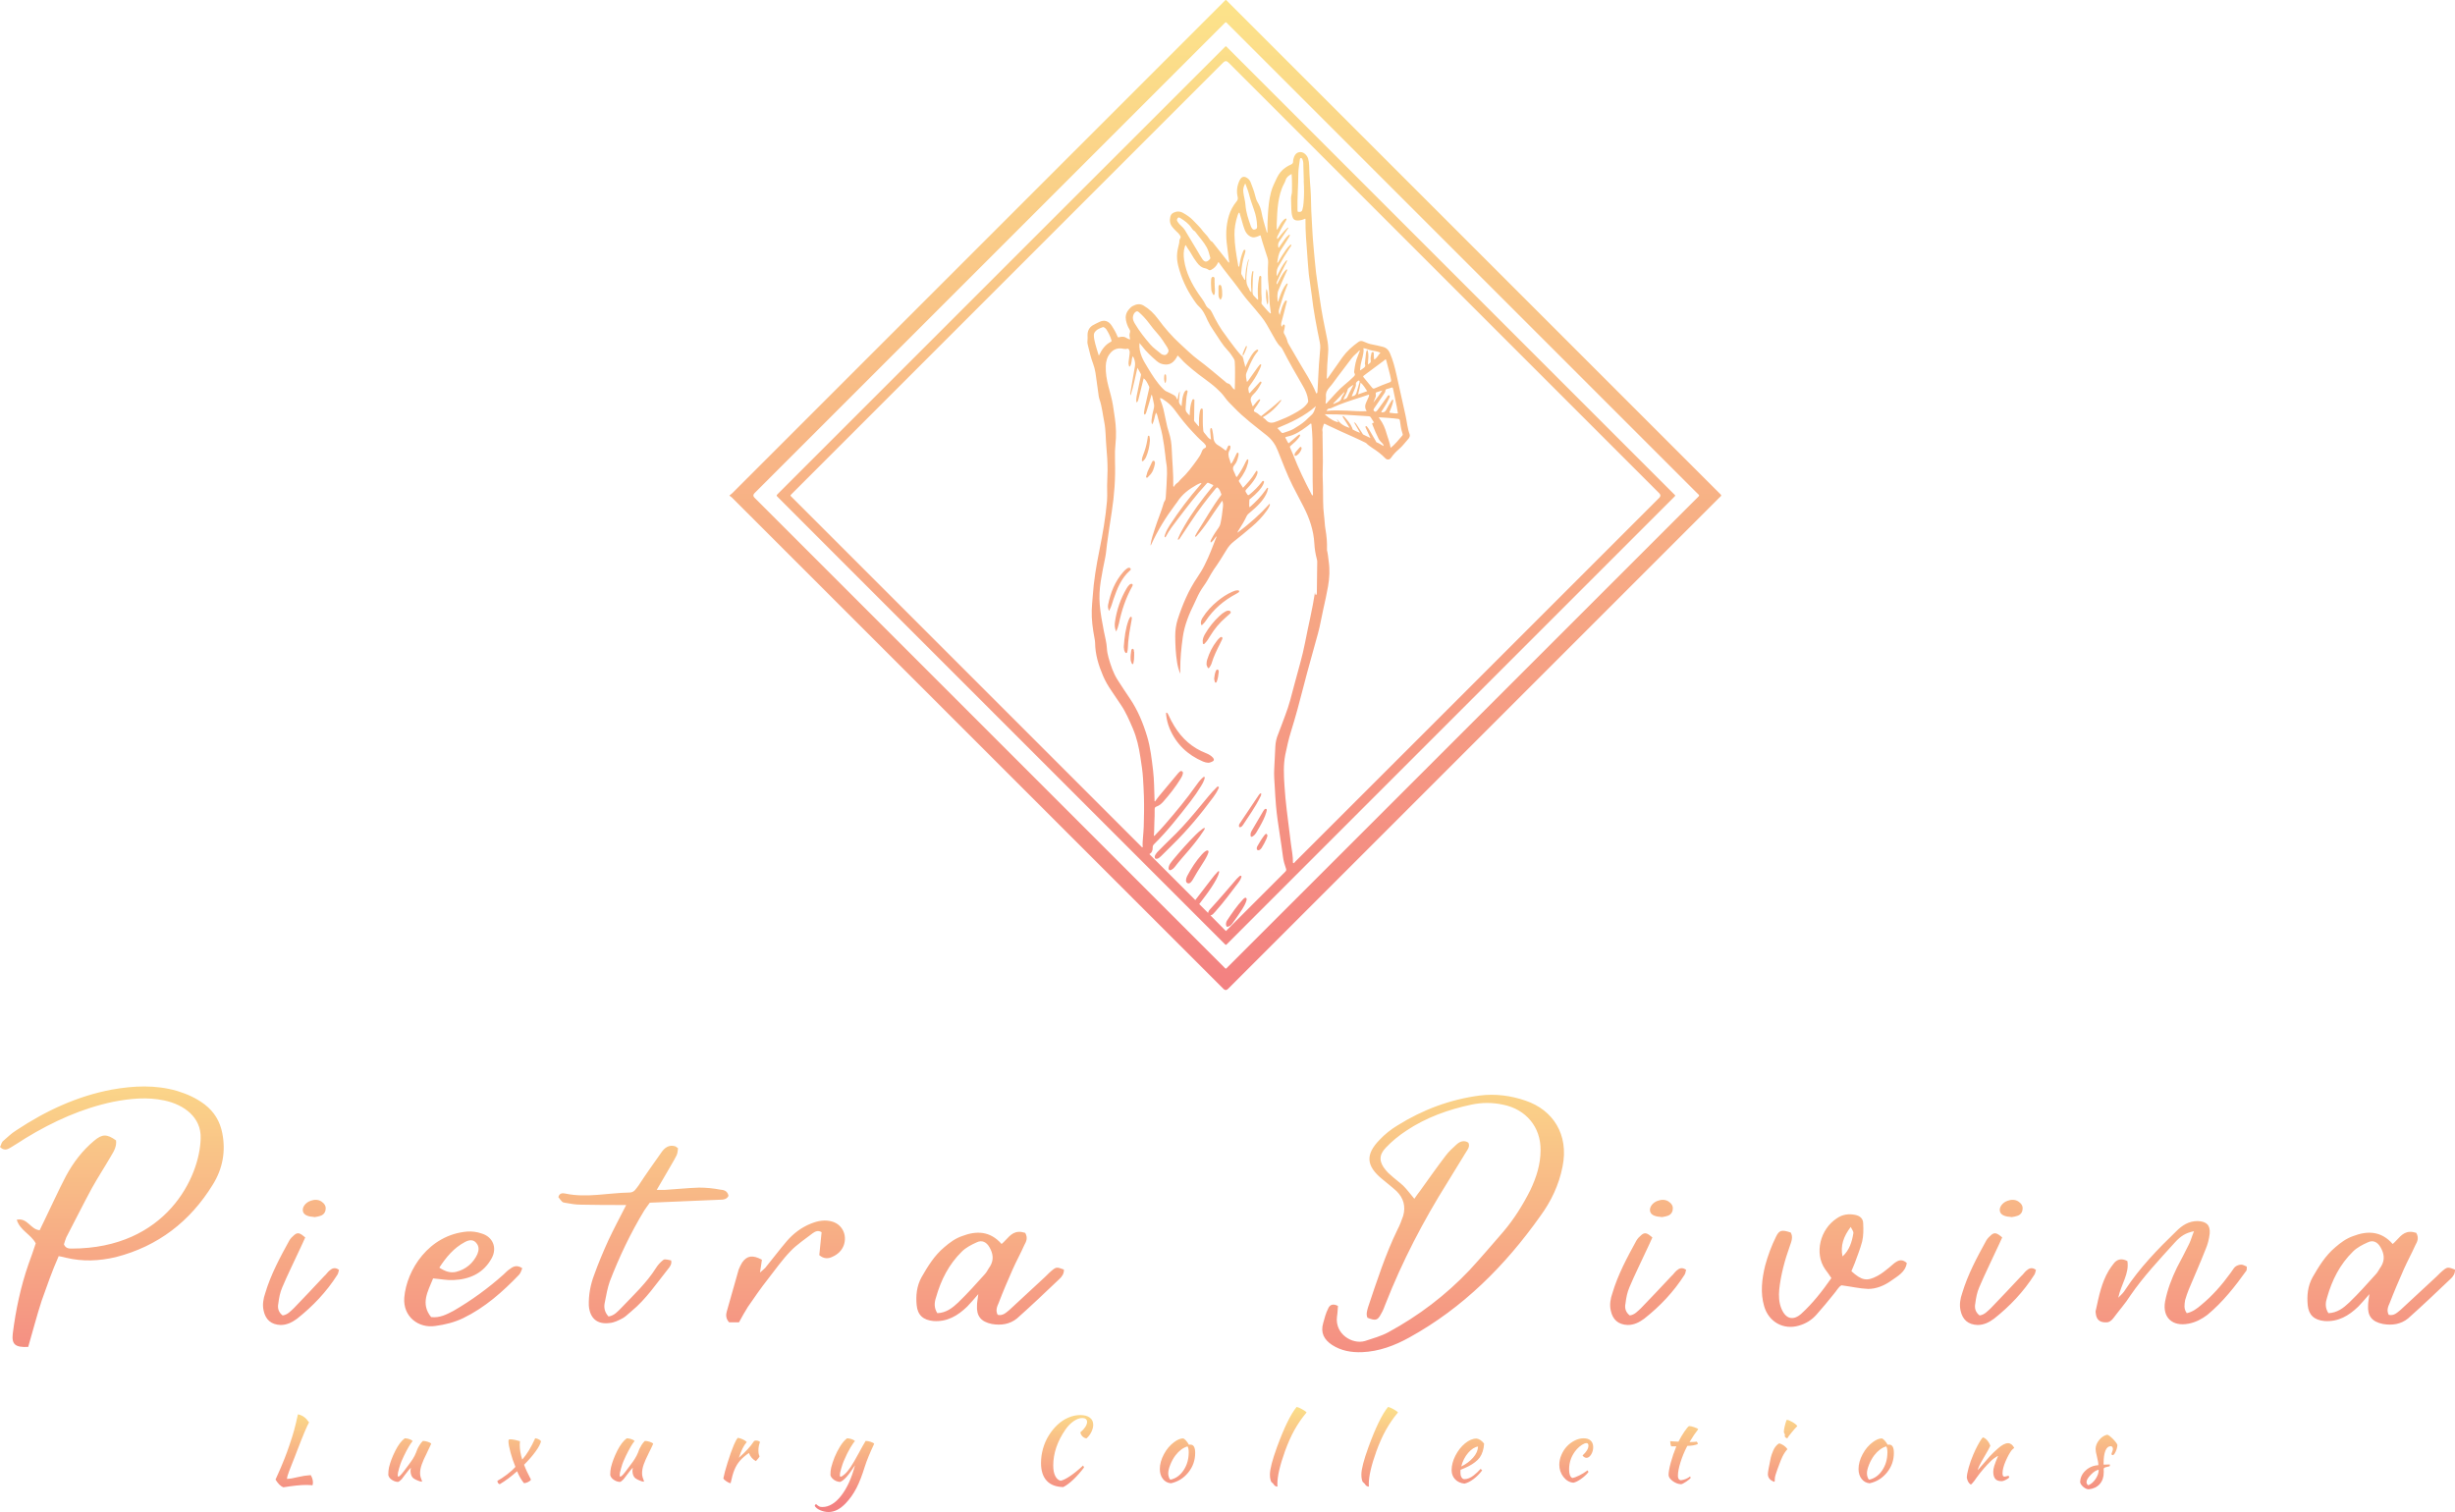 <?xml version="1.0" encoding="UTF-8"?><svg id="Layer_2" xmlns="http://www.w3.org/2000/svg" xmlns:xlink="http://www.w3.org/1999/xlink" viewBox="0 0 1122.1 691.219"><defs><linearGradient id="linear-gradient" x1="395.284" y1="750.086" x2="395.284" y2="662.086" gradientTransform="translate(-198.351 1913.204) scale(1.921 -1.921)" gradientUnits="userSpaceOnUse"><stop offset="0" stop-color="#fce38a"/><stop offset="1" stop-color="#f38181"/></linearGradient><linearGradient id="linear-gradient-2" x1="266.142" y1="664.265" x2="266.142" y2="558.265" gradientTransform="translate(-572 2825.407) scale(4.253 -4.253)" xlink:href="#linear-gradient"/><linearGradient id="linear-gradient-3" x1="322.351" y1="738.362" x2="322.351" y2="714.362" gradientTransform="translate(-72.421 2059.699) scale(1.921 -1.921)" xlink:href="#linear-gradient"/></defs><g id="Layer_1-2"><g id="text-logo"><g id="text-logo-path-0"><path d="M97.249,541.571c4.496-7.185,5.994-15.139,4.361-23.515-1.057-5.398-3.612-9.74-8.107-13.198-3.746-2.843-8.088-4.784-12.584-6.148-9.894-2.843-19.769-2.382-29.816-.596-15.888,2.997-30.277,9.74-43.61,18.578-2.248,1.364-4.188,3.304-6.282,5.11-.615.749-.749,1.787-1.21,2.536,1.806,1.806,3.304,1.21,4.803.307,2.401-1.499,4.649-2.843,6.897-4.342,12.584-7.646,25.763-13.64,40.152-16.637,7.8-1.498,15.427-2.248,23.227-.596,9.145,1.94,16.925,7.781,16.637,17.233-.307,17.675-15.734,50.488-59.037,50.488-1.364,0-2.709-.154-3.458-1.94.307-.903.596-2.094,1.057-3.151,3.9-7.493,7.646-14.985,11.681-22.478,2.843-5.091,5.994-9.894,8.837-14.831,1.364-2.248,2.555-4.342,2.248-7.051-4.188-2.997-6.282-2.997-10.028.154-5.398,4.496-9.587,10.048-12.891,16.176-3.593,6.897-6.743,13.948-10.182,20.979-.615,1.364-1.364,2.709-1.806,3.746-4.188-.288-5.552-5.84-10.49-4.784,1.499,4.937,6.436,6.59,8.684,10.778-1.037,3.151-2.094,6.301-3.285,9.452-3.593,10.336-5.84,20.979-7.204,31.757-.596,4.957,1.057,6.455,7.051,6.148,2.094-7.185,3.9-14.236,6.148-21.133,2.401-6.743,4.784-13.621,7.781-20.364,1.498.288,2.401.442,3.458.749,7.492,1.787,14.985,1.498,22.631-.307,19.327-4.937,34.004-16.33,44.34-33.121ZM142.953,556.268c.154,0,.307,0,.903.134.461-.134,1.21-.134,2.094-.442,1.498-.307,2.709-1.345,2.863-2.997.288-1.652-.615-2.843-1.96-3.746-1.498-.903-3.151-.903-4.784-.307-2.401.749-4.054,2.997-3.612,4.803.307,1.498,1.96,2.401,4.496,2.555ZM120.476,599.109c.903,4.207,3.458,6.455,7.8,6.609,2.843,0,5.245-1.21,7.493-2.863,7.185-5.687,13.486-12.276,18.424-20.076.461-.596.461-1.498.749-2.248-1.787-1.345-3.131-.749-4.342.307-.903.749-1.498,1.787-2.401,2.536-4.63,4.957-9.279,9.894-13.928,14.697-1.498,1.345-2.843,2.997-5.091,3.285-1.96-1.498-2.401-3.439-1.96-5.533.307-2.401.749-4.957,1.806-7.339,2.401-5.706,5.245-11.392,7.8-16.945.884-1.94,1.787-3.746,2.69-5.84-2.401-2.094-3.439-2.401-4.937-1.191-.903.749-1.806,1.633-2.401,2.69-4.207,7.646-8.395,15.427-10.951,23.976-.884,2.555-1.345,5.245-.749,7.934ZM233.324,579.936c-1.21.749-2.094,1.652-3.151,2.69-7.051,6.301-14.678,11.854-22.919,16.637-3.151,1.652-6.301,3.304-10.201,2.843-4.937-6.128-1.498-11.681.903-17.675,3.593.307,6.436.903,9.298.749,7.492-.307,13.775-3.151,17.521-10.048,2.555-4.784.461-9.74-4.649-11.239-2.094-.749-4.495-1.037-6.59-.884-17.521,1.499-27.722,17.521-28.76,30.258-.615,8.703,6.59,14.082,14.236,12.891,4.495-.596,8.684-1.652,12.737-3.593,9.875-4.803,17.982-11.988,25.475-19.788.749-.749,1.037-1.94,1.498-2.997-2.113-1.498-3.9-1.037-5.398.154ZM200.799,579.494c3.151-4.803,6.59-8.991,11.7-11.7,2.248-1.191,3.881-1.037,5.091.307,1.498,1.652,1.345,3.439.596,5.245-1.94,4.188-5.398,7.031-9.74,8.088-2.555.596-4.937-.154-7.646-1.94ZM329.074,543.818c-3.151-.596-6.301-.903-9.587-.903-5.245.154-10.49.749-15.734,1.057h-3.593c1.787-3.151,3.285-5.552,4.63-7.934,1.498-2.709,3.151-5.245,4.495-7.954.461-1.037.461-2.248.615-3.151-.615-.442-.903-.749-1.21-.884-2.843-.903-4.937.596-6.436,2.843-3.458,4.937-7.051,9.894-10.336,14.985-1.21,1.499-1.96,3.285-4.207,3.285-9.74.154-19.634,2.555-29.374.461-1.345-.307-2.69-.154-3.131,1.652,1.787,2.248,1.787,2.382,2.843,2.536,2.536.461,4.937.903,7.492.903,6.59.154,13.179.154,20.672.154-2.997,5.84-5.687,10.931-8.088,16.022-2.401,5.245-4.649,10.643-6.59,16.042-1.652,4.342-2.555,9.145-2.401,13.928.442,5.706,3.746,8.703,9.433,7.954,2.113-.154,4.207-1.21,6.148-2.248,1.345-.749,2.555-2.094,3.9-3.151,6.59-5.398,11.392-12.584,16.637-19.173.903-1.057,1.94-2.401,1.498-4.054-2.843-.596-3.151-.749-4.207.307-1.037.884-1.94,1.94-2.69,3.131-4.342,6.897-10.336,12.449-15.888,18.289-1.652,1.652-3.285,3.593-5.84,3.9-1.806-1.96-2.248-4.207-1.652-6.59.596-3.151,1.21-6.455,2.248-9.452,4.342-11.239,9.452-22.016,15.734-32.371.749-1.037,1.498-2.248,2.555-3.593l31.757-1.345c1.806,0,3.458-.154,4.207-1.806-.461-2.382-2.248-2.69-3.9-2.843ZM380.619,558.515c-3.439-1.057-6.743-.461-10.028.884-4.207,1.652-7.954,4.496-10.951,7.954-3.439,4.034-6.59,8.242-9.894,12.276-.596.615-1.345,1.21-2.382,2.113.442-2.401.596-4.207.884-5.86-4.188-2.248-6.743-1.94-8.991,1.21-.596,1.037-1.191,2.094-1.633,3.285l-5.398,19.039c-.461,1.498-.596,3.304,1.037,5.091h4.495c1.498-2.69,2.709-4.937,4.054-7.031,2.997-4.361,5.994-8.703,9.298-12.891,3.285-4.207,6.436-8.703,10.182-12.584,2.997-3.151,6.743-5.552,10.182-8.242,1.057-.749,2.401-1.499,4.054-.461l-1.057,10.489c2.113,1.806,4.207,1.652,5.994.749,2.401-1.037,4.361-2.843,5.245-5.398,1.498-4.496-.596-9.125-5.091-10.624ZM481.48,580.244c-1.364,1.037-2.555,2.248-3.746,3.439l-16.349,15.139c-1.498,1.191-2.997,2.843-5.379,2.248-1.057-1.96-.307-3.746.442-5.398,1.94-5.091,4.188-10.336,6.436-15.427,1.652-3.746,3.612-7.204,5.245-10.951.903-1.652,1.806-3.285.461-5.687-.749-.154-1.96-.596-2.997-.461-3.593.154-5.245,3.458-7.8,5.552-5.245-5.994-11.527-6.148-18.136-3.593-2.997,1.037-5.687,2.997-8.088,5.091-4.495,3.746-7.492,8.684-10.336,13.64-2.248,4.034-2.69,8.395-2.248,12.891.442,4.496,2.997,6.743,7.646,7.185,6.282.442,11.085-2.401,15.427-6.59,1.498-1.498,2.843-3.151,5.091-5.706-.288,2.401-.596,3.746-.596,5.11-.288,4.937,1.806,7.493,6.743,8.53,4.207.749,8.242.154,11.546-2.536,6.59-5.86,12.891-11.854,19.327-17.982,1.191-1.057,2.248-2.555,2.094-4.361-2.843-1.037-3.285-1.191-4.784-.134ZM427.822,593.115c2.248-7.934,5.84-15.119,11.834-20.979,1.806-1.787,4.361-3.131,6.743-4.188,2.401-1.191,4.495-.154,5.86,2.248,1.633,2.843,2.094,5.687.288,8.684-.903,1.21-1.498,2.709-2.536,3.746-3.9,4.361-7.954,8.857-12.142,12.891-2.555,2.401-5.398,4.649-9.452,4.803-1.633-2.555-1.345-4.957-.596-7.204ZM714.189,533.329c2.997-14.831-4.495-25.916-16.791-30.124-6.878-2.382-13.928-3.285-21.114-2.382-13.486,1.787-25.936,6.436-37.463,13.621-2.997,1.806-5.859,4.054-8.242,6.609-6.609,6.743-6.148,11.988,1.191,17.982,2.094,1.787,4.495,3.593,6.59,5.533,3.151,3.151,4.207,6.897,2.997,11.239-.749,2.094-1.498,4.207-2.536,6.148-5.552,11.392-9.452,23.534-13.486,35.522-.461,1.633-1.057,3.285-.307,4.937,3.746,1.498,4.649,1.191,6.148-1.652.903-1.499,1.498-2.997,2.094-4.649,7.646-19.481,17.233-37.904,28.318-55.579l8.549-13.948c.749-1.191,1.787-2.401,1.037-4.188-1.94-1.345-3.881-.596-5.379.749-1.806,1.652-3.612,3.285-4.957,5.091-4.034,5.245-7.781,10.643-11.681,16.042-.903,1.191-1.806,2.382-2.709,3.746-1.787-2.113-3.285-4.207-5.091-5.994-1.787-1.652-3.9-3.151-5.84-4.957-.749-.596-1.498-1.345-2.094-2.094-3.151-3.746-3.304-6.897,0-10.336,2.843-2.997,5.994-5.552,9.433-7.8,8.991-5.994,19.039-9.587,29.528-11.834,4.937-1.057,9.74-1.057,14.678,0,10.336,2.094,17.233,10.182,17.079,20.825,0,6.455-1.94,12.449-4.63,18.136-3.458,6.897-7.493,13.333-12.449,19.173-5.091,5.86-10.182,11.854-15.427,17.54-10.797,11.392-23.227,20.825-37.021,28.318-3.285,1.806-7.185,2.843-10.778,4.054-5.706,1.652-13.794-3.151-12.737-11.239.288-1.652.288-3.151.442-4.803-2.248-1.191-3.746-.596-4.495,1.21-1.057,2.094-1.652,4.342-2.248,6.59-1.345,4.496.442,7.646,4.054,10.028,4.188,2.709,8.837,3.458,13.621,3.304,7.8-.307,14.985-2.997,21.728-6.743,24.437-13.487,43.764-32.813,59.806-55.445,4.937-6.743,8.53-14.236,10.182-22.631ZM758.702,556.268c.134,0,.288,0,.884.134.461-.134,1.21-.134,2.113-.442,1.498-.307,2.69-1.345,2.843-2.997.288-1.652-.596-2.843-1.96-3.746-1.498-.903-3.131-.903-4.784-.307-2.401.749-4.054,2.997-3.593,4.803.288,1.498,1.94,2.401,4.495,2.555ZM736.225,599.109c.884,4.207,3.439,6.455,7.781,6.609,2.843,0,5.245-1.21,7.493-2.863,7.204-5.687,13.486-12.276,18.443-20.076.442-.596.442-1.498.749-2.248-1.806-1.345-3.151-.749-4.361.307-.884.749-1.498,1.787-2.382,2.536-4.649,4.957-9.298,9.894-13.948,14.697-1.498,1.345-2.843,2.997-5.091,3.285-1.94-1.498-2.401-3.439-1.94-5.533.288-2.401.749-4.957,1.787-7.339,2.401-5.706,5.245-11.392,7.8-16.945.903-1.94,1.787-3.746,2.69-5.84-2.401-2.094-3.439-2.401-4.937-1.191-.903.749-1.806,1.633-2.401,2.69-4.188,7.646-8.395,15.427-10.931,23.976-.903,2.555-1.364,5.245-.749,7.934ZM866.594,576.939c-1.057.596-1.96,1.652-3.151,2.555-1.652,1.345-3.304,2.69-5.245,3.746-4.957,2.69-7.339,2.094-11.988-2.113.442-1.037,1.037-2.382,1.498-3.593,1.191-3.285,2.536-6.59,3.439-10.028.596-2.555.596-5.398.461-8.107,0-2.382-1.498-3.593-3.746-4.034-2.997-.596-5.86-.154-8.395,1.652-7.492,4.937-10.336,15.869-5.245,23.227,1.037,1.345,1.94,2.69,2.843,4.034-4.188,5.994-8.549,11.546-13.64,16.195-3.746,3.439-7.185,2.536-9.145-2.113-1.191-2.843-1.345-5.84-1.037-8.991.749-6.743,2.536-13.333,4.784-19.615.749-2.113,1.652-4.207.461-6.301-4.054-1.345-5.245-1.191-6.743,1.94-2.094,4.207-3.746,8.703-4.957,13.198-1.498,6.148-2.248,12.43-.442,18.578,2.094,7.185,8.837,10.931,15.888,8.837,3.151-.903,5.84-2.536,8.088-5.091,2.69-2.997,5.245-6.148,7.8-9.298,1.345-1.498,2.248-3.439,3.593-4.034,4.495.596,8.242,1.499,12.142,1.652,3.746,0,7.339-1.499,10.336-3.612,3.151-2.248,6.743-4.034,7.339-8.242-1.806-1.633-3.304-1.498-4.937-.442ZM842.157,574.384c-1.037-4.937.461-9.125,3.746-13.486.596,1.21,1.345,2.113,1.21,2.863-.615,3.881-1.806,7.781-4.957,10.624ZM918.581,556.268c.154,0,.307,0,.903.134.442-.134,1.191-.134,2.094-.442,1.498-.307,2.709-1.345,2.843-2.997.307-1.652-.596-2.843-1.94-3.746-1.498-.903-3.151-.903-4.803-.307-2.382.749-4.034,2.997-3.593,4.803.307,1.498,1.96,2.401,4.496,2.555ZM896.103,599.109c.903,4.207,3.458,6.455,7.8,6.609,2.843,0,5.245-1.21,7.492-2.863,7.185-5.687,13.487-12.276,18.424-20.076.461-.596.461-1.498.749-2.248-1.787-1.345-3.151-.749-4.342.307-.903.749-1.498,1.787-2.401,2.536-4.649,4.957-9.279,9.894-13.928,14.697-1.498,1.345-2.843,2.997-5.091,3.285-1.96-1.498-2.401-3.439-1.96-5.533.307-2.401.749-4.957,1.806-7.339,2.401-5.706,5.245-11.392,7.781-16.945.903-1.94,1.806-3.746,2.709-5.84-2.401-2.094-3.458-2.401-4.957-1.191-.884.749-1.787,1.633-2.382,2.69-4.207,7.646-8.395,15.427-10.951,23.976-.903,2.555-1.345,5.245-.749,7.934ZM1024.379,578.13c-1.057,0-2.094.461-2.843,1.057-.749.749-1.345,1.94-2.094,2.843-3.9,5.398-8.242,10.336-13.352,14.543-1.94,1.652-3.881,3.151-6.59,3.746-1.499-2.094-1.037-4.054-.749-5.994.461-1.652,1.057-3.304,1.652-4.803,2.555-6.148,5.245-12.142,7.646-18.27,1.037-2.401,1.652-4.803,1.94-7.358.307-3.881-1.499-5.533-5.533-5.687-4.054,0-7.051,1.94-9.74,4.649-8.549,8.242-16.791,16.772-23.38,26.819-.596,1.057-1.498,1.94-3.151,3.593,1.345-6.282,5.091-10.931,4.188-16.772-2.843-1.498-4.937-.749-6.436,1.345-.749,1.037-1.498,1.94-2.094,2.997-3.304,5.533-4.495,11.681-5.84,17.828-.307.749-.154,1.652,0,2.401.442,2.401,1.94,3.439,4.342,3.439,1.787.154,2.843-.903,3.746-2.094,2.536-3.439,5.398-6.59,7.646-10.182,5.994-8.703,13.179-16.349,20.23-24.13,2.843-3.151,5.091-4.496,8.837-5.245-.903,2.094-1.345,4.034-2.248,5.84-1.806,3.593-3.593,7.185-5.552,10.797-2.401,4.937-4.342,10.028-5.398,15.427-1.345,7.339,3.304,11.681,10.797,10.182,3.151-.596,5.994-2.094,8.549-4.034,7.031-5.84,12.584-12.891,17.828-20.23.154-.307.154-.903.154-1.806-.749-.288-1.652-.903-2.555-.903ZM1117.285,580.244c-1.345,1.037-2.555,2.248-3.746,3.439l-16.33,15.139c-1.498,1.191-2.997,2.843-5.398,2.248-1.057-1.96-.307-3.746.442-5.398,1.96-5.091,4.207-10.336,6.455-15.427,1.652-3.746,3.593-7.204,5.245-10.951.903-1.652,1.787-3.285.442-5.687-.749-.154-1.94-.596-2.997-.461-3.593.154-5.245,3.458-7.781,5.552-5.245-5.994-11.546-6.148-18.136-3.593-2.997,1.037-5.706,2.997-8.088,5.091-4.495,3.746-7.492,8.684-10.355,13.64-2.248,4.034-2.69,8.395-2.248,12.891.461,4.496,2.997,6.743,7.646,7.185,6.301.442,11.085-2.401,15.446-6.59,1.499-1.498,2.843-3.151,5.091-5.706-.307,2.401-.596,3.746-.596,5.11-.307,4.937,1.787,7.493,6.743,8.53,4.188.749,8.242.154,11.527-2.536,6.59-5.86,12.891-11.854,19.327-17.982,1.21-1.057,2.248-2.555,2.113-4.361-2.863-1.037-3.304-1.191-4.803-.134ZM1063.647,593.115c2.248-7.934,5.84-15.119,11.834-20.979,1.787-1.787,4.342-3.131,6.743-4.188,2.401-1.191,4.495-.154,5.84,2.248,1.652,2.843,2.094,5.687.307,8.684-.903,1.21-1.499,2.709-2.555,3.746-3.9,4.361-7.934,8.857-12.142,12.891-2.536,2.401-5.398,4.649-9.433,4.803-1.652-2.555-1.345-4.957-.596-7.204Z" fill="url(#linear-gradient)"/></g></g><g id="logo-logo"><path d="M333.408,226.532c.638-.51.978-.766,1.276-1.063,42.152-42.151,84.346-84.303,126.497-126.497,32.666-32.666,65.333-65.333,97.999-97.999,1.276-1.276.936-1.319,2.212,0,36.324,36.324,72.691,72.649,109.015,109.015,38.451,38.451,76.859,76.86,115.31,115.31,1.319,1.319,1.319,1.063,0,2.339-41.769,41.769-83.537,83.537-125.306,125.306-33.049,33.049-66.098,66.098-99.147,99.148-.68.68-1.361.68-2.042,0-74.86-74.903-149.763-149.763-224.666-224.624-.298-.298-.68-.51-1.233-.936h.085ZM776.615,226.447c-.17-.383-.553-.638-.893-.978-64.652-64.652-129.262-129.262-193.914-193.914-6.891-6.891-13.739-13.739-20.629-20.629-1.021-1.021-.766-.978-1.786,0-2.807,2.807-5.614,5.615-8.422,8.422-68.693,68.693-137.428,137.428-206.121,206.121-.68.681-.68,1.361,0,2.042,35.984,35.984,71.968,71.968,107.952,107.952,35.474,35.474,70.947,70.947,106.421,106.421,1.233,1.234.893,1.234,2.127,0,22.033-22.033,44.066-44.066,66.141-66.098,49.425-49.425,98.85-98.85,148.275-148.232.213-.213.425-.425.638-.638.085-.128.213-.213.213-.425v-.043ZM560.2,431.888s-.17-.128-.255-.17l-.638-.638-174.773-174.773c-9.528-9.57-19.098-19.098-28.626-28.668l-.425-.425c-.68-.681-.68-.723,0-1.404,6.295-6.295,12.548-12.59,18.843-18.843l104.081-104.081c26.967-26.967,53.891-53.891,80.858-80.815,1.191-1.191.893-1.191,2.042,0,51.977,51.977,103.954,103.954,155.931,155.931,15.865,15.865,31.731,31.731,47.596,47.596,1.106,1.106,1.106.808,0,1.957-54.104,54.104-108.165,108.165-162.268,162.268l-41.173,41.173-.723.723c-.128.128-.213.213-.425.213l-.043-.043ZM568.027,162.774h0c-.255.553.255.936.298,1.446.128,1.148.681,2.254.851,3.658.595-1.233,1.021-2.212,1.531-3.19.681-1.276,1.404-2.552,2.339-3.658.34-.383.681-.723,1.106-.978.255-.17.553-.383.851-.085s0,.553-.213.766c-.595.723-1.148,1.531-1.659,2.339-1.361,2.339-2.424,4.849-3.403,7.358-.553,1.404,0,2.722.17,4.126.468-.213.595-.553.808-.808,1.404-1.957,2.765-3.913,4.168-5.87.298-.383.638-.766.936-1.148.128-.128.298-.255.51-.128.213.128.128.34.085.51-.17.723-.51,1.361-.808,1.999-1.191,2.637-2.807,5.062-4.551,7.401-.383.553-.553,1.021-.425,1.701.128.51.213,1.021.298,1.531.51-.128.681-.51.936-.766,1.191-1.276,2.339-2.595,3.53-3.871.298-.298.638-.936,1.063-.553.383.34-.085.851-.298,1.233-.893,1.659-1.914,3.233-3.275,4.509-1.233,1.191-1.574,2.382-.851,3.913.213.51.213,1.106.638,1.574.808-.936,1.404-1.872,2.254-2.68.213-.213.425-.425.723-.553.213-.128.383.085.34.298-.043.255-.213.468-.34.723-.595,1.106-1.361,2.084-2.084,3.147-.681.978-.595,1.404.468,1.829.468.213.851.468,1.234.808.425.34.766.723,1.191.893,3.02-2.382,5.955-4.679,8.677-7.231.128-.128.298-.298.553,0-2.254,3.19-5.062,5.785-8.549,7.741.468.383,1.021.68,1.404,1.148,1.319,1.616,2.892,1.574,4.594.893.34-.128.723-.255,1.063-.383,2.424-.936,4.806-1.957,7.061-3.233,2.339-1.276,4.679-2.552,6.295-4.806.298-.383.425-.723.383-1.234-.255-2.51-1.233-4.721-2.467-6.805-3.233-5.487-6.38-11.016-9.273-16.673-.213-.425-.468-.766-.808-1.106-.936-.808-1.616-1.829-2.254-2.892-1.404-2.467-2.807-4.891-4.168-7.358-.723-1.276-1.574-2.424-2.467-3.573-1.957-2.382-3.913-4.806-5.955-7.103-1.829-2.084-3.403-4.424-5.062-6.635-2.637-3.573-5.572-6.976-8.124-10.634-.128-.213-.17-.51-.553-.468-.085.17-.17.34-.255.51-.595,1.233-1.574,2.169-2.765,2.85-.468.255-.936.468-1.446.043-.425-.298-.936-.553-1.446-.638-1.701-.298-2.85-1.361-3.828-2.68-.978-1.319-1.914-2.68-2.68-4.126-.723-1.319-1.744-2.424-2.382-3.828-.298.255-.34.468-.425.681-.68,2.042-.638,4.126-.34,6.21.851,5.7,3.403,10.719,6.593,15.44,1.106,1.616,2.339,3.105,3.19,4.891.34.766.851,1.361,1.531,1.829.681.425,1.063,1.063,1.404,1.744,1.829,3.786,3.871,7.444,6.465,10.761.553.681.978,1.446,1.531,2.127,1.701,2.254,3.36,4.551,5.232,6.635.255.298.51.553.893.638l-.043-.213ZM591.208,394.628c.425-.17.68-.553.978-.893,20.587-20.587,41.173-41.173,61.76-61.717,34.836-34.836,69.671-69.629,104.464-104.464.68-.681.68-1.361,0-2.042-65.673-65.673-131.303-131.303-196.976-196.976-.766-.766-1.531-.766-2.297,0-65.588,65.588-131.218,131.218-196.806,196.806-.213.213-.425.468-.638.638-.425.34-.553.681,0,1.063.17.128.34.34.468.468l15.142,15.142c43.81,43.81,87.621,87.621,131.431,131.431,4.168,4.168,8.379,8.379,12.548,12.548.255.255.468.681,1.021.723-.128-1.574,0-3.105.128-4.594.128-1.659.298-3.36.34-5.019.128-4.509.213-9.017.085-13.483-.085-2.85-.255-5.7-.425-8.549-.17-3.19-.723-6.38-1.191-9.528-.68-4.551-1.659-8.975-3.488-13.228-1.616-3.743-3.19-7.486-5.529-10.889-1.446-2.084-2.85-4.253-4.296-6.38-1.446-2.127-2.722-4.296-3.743-6.678-2.084-4.891-3.615-9.868-3.658-15.227,0-.723-.17-1.446-.298-2.169-.766-4.168-1.361-8.337-1.234-12.633.043-2.042.298-4.041.425-6.04.468-7.231,1.659-14.377,3.105-21.48,1.489-7.401,2.807-14.844,3.445-22.373.255-3.148-.085-6.338.128-9.485.085-1.616.128-3.19.128-4.806,0-3.53-.213-7.103-.553-10.634-.34-3.7-.213-7.444-.936-11.144-.723-3.488-1.021-7.103-2.212-10.506-.17-.468-.255-.978-.34-1.446-.298-2.169-.595-4.296-.893-6.465-.383-2.807-.638-5.615-1.659-8.294-1.021-2.68-1.659-5.487-2.339-8.252-.17-.681-.34-1.361-.255-2.042.128-.936.043-1.914.043-2.85,0-1.871.723-3.403,2.339-4.424.936-.595,1.999-.978,2.935-1.489,2.339-1.233,4.381-.51,5.785,1.659.978,1.489,1.829,2.977,2.51,4.636.298.766.34.766,1.148.553,1.148-.298,2.254-.255,3.275.51.425.298.893.468,1.489.553-.255-1.106-.468-2.084-.128-3.062.213-.595.085-1.106-.255-1.616-.766-1.234-1.234-2.595-1.531-4.041-.34-1.744,0-3.318,1.106-4.721.553-.681,1.148-1.361,1.914-1.786,1.616-.851,3.275-1.276,5.062-.213,2.637,1.574,4.764,3.658,6.55,6.082,3.062,4.168,6.423,8.039,10.251,11.527,2.595,2.339,5.062,4.849,7.911,6.976,4.296,3.19,8.337,6.678,12.463,10.081.425.34.766.808,1.319.893.808.17,1.191.723,1.616,1.319.383.553.723,1.148,1.531,1.531,0-1.148.085-2.169.085-3.148,0-3.148.128-6.338-.085-9.485,0-.638-.213-1.191-.553-1.701-.808-1.319-1.659-2.552-2.722-3.658-1.148-1.233-2.169-2.552-3.105-3.956-1.191-1.786-2.339-3.573-3.53-5.359-.936-1.361-1.786-2.765-2.51-4.339-1.021-2.297-2.042-4.636-3.998-6.423-.978-.893-1.701-2.042-2.467-3.148-3.233-4.764-5.572-9.868-6.976-15.44-.468-1.914-.681-3.828-.468-5.785.128-1.531.595-2.977.893-4.466.17-.723,0-1.574.425-2.084.595-.766.17-1.191-.17-1.744-.383-.595-.851-1.063-1.404-1.531-.68-.595-1.276-1.319-1.871-1.999-1.191-1.404-1.404-2.977-1.021-4.721.213-.893.681-1.531,1.489-1.914,1.489-.723,2.977-.681,4.381.128,1.659.936,3.275,1.999,4.594,3.403,1.531,1.659,3.275,3.19,4.594,5.104.213.298.51.595.766.851.808.808,1.531,1.701,2.127,2.68.255.425.553.851,1.021,1.021.298.128.468.425.638.638,2.254,2.892,4.509,5.742,6.806,8.634.128.17.17.425.553.298-.425-2.424-.638-4.891-.978-7.358-.681-4.764-.595-9.443.808-14.036.723-2.382,1.872-4.509,3.445-6.423.595-.723.766-1.276.553-2.169-.638-2.722-.255-5.317,1.021-7.784.766-1.446,1.914-1.786,3.318-.851.808.51,1.319,1.233,1.659,2.127.681,1.914,1.489,3.743,1.957,5.742.255,1.063.553,2.169,1.106,3.105.851,1.404,1.489,2.85,1.786,4.424.553,3.062,1.489,5.997,2.339,8.975.043.213,0,.553.425.595-.043-2.722.043-5.402.213-8.124.213-3.488.51-6.891,1.404-10.293.596-2.339,1.701-4.466,2.722-6.635.936-1.957,2.212-3.53,3.998-4.721.723-.468,1.489-.978,2.297-1.276.681-.298,1.106-.638,1.106-1.489,0-.723.213-1.446.468-2.127.808-2.212,3.233-2.85,4.977-1.276.638.553,1.106,1.233,1.404,2.084.298.978.425,1.999.468,3.02.128,2.722.17,5.487.425,8.209.34,3.658.468,7.316.51,10.974,0,.553,0,1.063.043,1.616.34,5.615.51,11.187,1.063,16.801.383,3.828.638,7.656,1.106,11.484.468,3.956,1.148,7.911,1.701,11.867.851,6.125,2.042,12.165,3.318,18.205.468,2.212.723,4.424.51,6.72-.34,3.7-.51,7.401-.596,11.059,0,.213-.17.553.213.723.255-.34.468-.681.723-.978,2.127-2.935,4.126-5.955,6.253-8.89,1.999-2.765,4.509-4.977,7.231-6.933.766-.553,1.489-.595,2.339-.213,1.319.553,2.68,1.148,4.126,1.361,1.531.255,3.062.681,4.551,1.021,1.701.383,2.722,1.361,3.403,2.892,1.404,3.19,2.254,6.55,3.02,9.953,1.404,6.167,2.765,12.335,4.126,18.545.638,2.85.851,5.827,1.872,8.592.255.723,0,1.446-.51,2.042-1.446,1.616-2.722,3.403-4.381,4.806-1.361,1.148-2.595,2.467-3.615,3.956-.681.978-1.829,1.021-2.637.17-.851-.936-1.829-1.701-2.807-2.51-1.914-1.574-4.211-2.637-5.955-4.424-.085-.085-.255-.17-.383-.213-1.616-.766-3.19-1.574-4.849-2.297-4.126-1.829-8.294-3.7-12.377-5.657-.383-.17-.766-.383-1.106-.553-.34-.17-.553-.17-.681.298-.298,1.063-.808,2.084-.51,3.233.085.34,0,.766,0,1.148,0,5.615.298,11.229.085,16.801-.085,2.424.085,4.891.128,7.316.085,4.339-.085,8.72.468,13.015.298,2.169.298,4.339.68,6.465.51,2.892.766,5.827.681,8.762v.681c.425,1.616.553,3.318.766,4.977.595,3.913.383,7.741-.298,11.612-.595,3.488-1.404,6.933-2.169,10.421-.851,3.658-1.404,7.401-2.424,11.059-2.169,8.039-4.509,15.993-6.55,24.032-1.786,7.018-3.658,13.994-5.827,20.927-1.063,3.445-1.829,6.933-2.552,10.421-.936,4.679-.681,9.443-.383,14.121.255,3.7.553,7.358,1.021,11.059.681,5.274,1.319,10.506,1.957,15.78.34,2.807.978,5.572.893,8.422,0,.043.085.128.17.255h.085ZM516.092,167.537c-.298-.851-.34-1.446-.255-2.042.128-1.234.298-2.51.468-3.743.085-.595.085-1.148-.17-1.701-.17-.383-.468-.766-.851-.638-.978.34-1.872-.043-2.807-.128-2.169-.17-3.828.638-5.147,2.339-1.319,1.659-1.829,3.573-1.914,5.615-.128,3.233.425,6.38,1.234,9.485.766,2.85,1.574,5.657,2.042,8.549.34,1.999.638,3.998.893,5.997.553,3.956.681,7.911.255,11.867-.213,2.084-.298,4.168-.213,6.253v1.616c.255,7.741-.298,15.397-1.489,23.011-.766,4.891-1.489,9.783-2.169,14.717-.298,2.042-.383,4.083-.808,6.125-.723,3.573-1.489,7.188-2.042,10.804-.553,3.573-.766,7.146-.468,10.719.34,4.083,1.106,8.082,1.872,12.08.51,2.637,1.276,5.274,1.404,7.996.085,1.446.383,2.85.766,4.253.978,3.488,2.127,6.933,4.083,10.038,1.829,2.892,3.743,5.742,5.657,8.592,3.615,5.317,6.04,11.229,7.869,17.311,1.531,5.062,2.084,10.293,2.722,15.525.553,4.466.468,8.975.681,13.483,0,.255-.128.553.213.723.681-.893,1.276-1.786,1.999-2.637,2.68-3.275,5.402-6.508,8.124-9.74.298-.383.638-.766,1.021-1.106.34-.34.766-.595,1.234-.298.468.298.425.766.298,1.234-.17.808-.553,1.489-.978,2.169-2.297,3.743-5.019,7.188-7.911,10.463-.851.978-1.872,1.829-3.105,2.254-.681.213-.851.638-.851,1.276,0,2.042,0,4.041-.128,6.082-.128,1.999,0,3.998-.255,6.04.425,0,.595-.298.766-.51,1.489-1.531,2.935-3.105,4.338-4.721,4.977-5.742,9.825-11.569,14.207-17.779.808-1.148,1.659-2.297,2.68-3.275.213-.213.468-.425.681-.595.128-.085.255-.17.425-.085.213.085.213.298.17.51-.043.298-.128.595-.255.893-.34.978-.851,1.872-1.404,2.765-1.446,2.382-3.02,4.679-4.721,6.891-5.274,6.805-10.591,13.611-16.759,19.693-.425.425-.68.893-.638,1.531.043,1.361-.425,2.467-1.531,3.02l21.012,21.012c2.339-3.062,4.806-6.253,7.231-9.4.936-1.233,1.914-2.467,3.02-3.573.128-.128.298-.298.468-.213.298.128.213.383.128.595-.255,1.063-.723,2.084-1.234,3.062-1.404,2.595-3.062,5.019-4.806,7.358-1.021,1.404-2.127,2.807-3.02,3.998,1.404,1.404,2.765,2.765,4.083,4.083,0-.681.51-1.319,1.063-1.914,4.126-4.466,7.996-9.102,11.995-13.696.383-.425.808-.808,1.233-1.191.213-.213.51-.383.808-.128.255.213.128.51,0,.766-.298.893-.808,1.659-1.361,2.382-3.403,4.466-6.72,8.975-10.463,13.143-.681.766-1.319,1.616-2.212,1.744,2.339,2.382,4.679,4.721,7.061,7.146.213-.17.468-.425.723-.723,2.382-2.382,4.764-4.764,7.103-7.103,6.423-6.423,12.845-12.845,19.268-19.268.51-.51.595-.851.34-1.531-.595-1.659-1.063-3.318-1.319-5.062-.468-3.573-.978-7.103-1.531-10.634-.68-4.338-1.319-8.677-1.701-13.058-.255-2.765-.383-5.572-.553-8.337-.17-2.807-.425-5.614-.255-8.464.17-3.403.34-6.763.51-10.166.085-1.957.51-3.828,1.276-5.657,1.106-2.807,2.127-5.657,3.19-8.464,1.829-4.721,3.02-9.57,4.296-14.462,1.659-6.338,3.615-12.59,4.849-19.055,1.446-7.614,3.36-15.185,4.509-22.883.043.255.043.51.085.766,0,.213.128.383.383.383s.298-.17.34-.383c0-.255.043-.553.043-.808.043-4.594.085-9.145.17-13.739,0-.468,0-.893-.17-1.361-.638-2.382-1.021-4.764-1.148-7.231-.34-5.955-2.212-11.442-4.891-16.673-1.659-3.275-3.403-6.465-5.062-9.74-2.595-5.189-4.594-10.634-6.763-15.993-1.063-2.722-2.637-4.977-4.934-6.848-5.147-4.126-10.463-8.039-15.057-12.845-1.489-1.531-3.062-2.977-4.296-4.764-1.063-1.531-2.382-2.765-3.7-3.998-3.403-3.105-7.316-5.487-10.804-8.464-1.871-1.616-3.828-3.105-5.444-5.019-.425-.51-.936-.936-1.531-1.531-.425.851-.808,1.531-1.319,2.127-1.106,1.361-2.467,2.084-4.253,1.999-1.574-.043-2.892-.595-4.041-1.616-2.382-2.084-4.721-4.211-6.635-6.763-.383-.51-.808-.978-1.191-1.446-.213,2.297.255,4.296,1.063,6.295.723,1.744,1.701,3.318,2.68,4.934,2.084,3.488,4.211,6.891,7.103,9.783.51.51.978.936,1.659,1.191,1.063.468,2.042.978,3.062,1.531.68.34,1.191.808,1.404,1.574.085.213.128.468.468.383.298-1.148.255-2.382.936-3.658.085.553,0,.936-.043,1.276-.128,1.063-.213,2.127-.298,3.19-.085.978.468,1.659,1.234,2.382,0-.553.085-.936.085-1.319.128-1.531.34-3.02.893-4.466.17-.425.34-.851.681-1.191.213-.213.468-.425.808-.255.34.17.255.468.213.808-.638,2.424-.638,4.891-.851,7.358-.128,1.574.808,2.297,1.829,3.318,0-.638.085-1.021.085-1.446.128-1.744.298-3.488.936-5.147.128-.383.255-.936.766-.851.595.085.383.638.383,1.021,0,2.68-.085,5.359-.128,7.996,0,.425-.128.851.213,1.191.595.723,1.233,1.404,1.872,2.212.255-.383.17-.638.128-.893-.043-1.914.043-3.828.383-5.7.085-.468.17-.893.425-1.276.085-.17.255-.298.468-.298.255,0,.425.213.468.425.043.425.043.851.043,1.276,0,2.722-.128,5.402.17,8.124.043.425.085.808.383,1.148.595.723,1.191,1.489,1.786,2.212.34.383.766.723,1.404,1.021-.085-.595-.128-1.021-.17-1.489-.085-.808-.17-1.574-.213-2.382,0-.34,0-.68.085-1.021,0-.213.128-.383.34-.383s.34.17.383.34c.085.255.17.51.213.766.17,1.021.425,2.042.468,3.062.043,1.829.851,3.02,2.424,3.871,1.148.638,2.169,1.531,3.233,2.297.425-.595.595-1.234.893-1.829.17-.298.34-.68.766-.553.51.128.468.553.425.936-.043.383-.085.808-.298,1.106-.893,1.446-.638,2.892-.085,4.339.085.255.128.51.255.766.128.383.128.851.51,1.234.681-.893,1.063-1.829,1.531-2.765.298-.638.595-1.319.936-1.957.128-.255.34-.468.638-.34.255.085.255.383.255.595,0,.255,0,.553-.085.808-.34,1.446-.723,2.977-1.701,4.083-.978,1.106-.936,2.042-.298,3.233.298.51.468,1.106.723,1.659.128.255.17.595.553.723.128-.213.298-.425.468-.638,1.361-1.957,2.51-3.998,3.53-6.167.17-.383.383-.723.638-1.106.085-.128.213-.213.383-.17.17.043.255.213.255.34,0,.468-.085.893-.17,1.361-.34,1.319-.808,2.637-1.446,3.828-.68,1.319-1.489,2.595-2.382,3.743-.213.255-.51.468-.255.893.595.893,1.148,1.829,1.829,2.85,2.042-2.212,3.998-4.296,5.444-6.763.17-.298.34-.595.553-.851.255-.298.468-.17.595.17.085.255,0,.51,0,.808-.213.723-.51,1.446-.893,2.084-1.021,1.701-2.254,3.233-3.658,4.679-1.191,1.276-1.191,1.233-.255,2.637.51.766.553.808,1.276.213,1.999-1.616,3.786-3.445,5.359-5.444.255-.298.468-.893.936-.638.51.298.085.808,0,1.234,0,.128-.085.213-.128.298-.51,1.063-1.191,2.042-1.999,2.935-1.148,1.276-2.424,2.424-3.743,3.53-.213.17-.595.34-.595.681,0,1.063-.17,2.169,0,3.318.213-.17.34-.213.468-.298,2.51-2.212,4.849-4.636,6.806-7.401.255-.34.468-.681.723-1.021.085-.128.213-.255.383-.17.17.085.213.213.17.383-.128.51-.255,1.021-.425,1.531-.681,1.744-1.701,3.233-2.892,4.636-1.659,1.914-3.53,3.573-5.487,5.189-.34.298-.681.595-.893,1.021-1.063,2.254-2.297,4.381-3.658,6.465-.255.34-.51.723-.638,1.319,5.402-4.041,10.293-8.379,14.717-13.271.213.425.043.638,0,.893-.298.766-.766,1.489-1.233,2.169-1.999,2.85-4.424,5.359-7.103,7.614-2.637,2.254-5.317,4.466-8.039,6.593-1.361,1.063-2.424,2.297-3.318,3.786-1.872,3.062-3.743,6.125-5.827,9.017-.425.595-.808,1.233-1.148,1.829-1.148,2.084-2.297,4.126-3.701,6.04-.638.851-1.148,1.786-1.701,2.722-.893,1.574-1.531,3.233-2.339,4.849-2.467,4.977-4.551,10.038-5.317,15.61-.681,4.849-1.148,9.698-1.148,14.589,0,.681.043,1.361.085,2.042-.808-1.701-1.233-3.445-1.531-5.274-.638-3.913-.808-7.911-.851-11.867,0-2.637.34-5.274,1.148-7.784,2.212-6.763,4.934-13.271,8.975-19.183,1.233-1.829,2.382-3.7,3.36-5.7,2.042-4.041,3.615-8.252,5.232-12.42.085-.17.298-.34.043-.596-.851.936-1.319,2.127-2.51,2.85-.255-.723.085-1.191.298-1.616.978-1.872,2.127-3.615,3.36-5.317.425-.595.68-1.276.808-1.957.51-2.339.808-4.721,1.063-7.103.128-.978.213-1.999-.298-3.19-1.319,1.914-2.552,3.615-3.743,5.402-1.659,2.467-3.275,4.977-5.104,7.316-.893,1.148-1.786,2.297-2.765,3.36-.213.213-.34.51-.723.383-.17-.298,0-.468.128-.638.425-.808.851-1.616,1.361-2.382,3.36-5.232,6.38-10.676,10.123-15.653.17-.255.468-.468.298-.808-.383-.893-.595-1.829-1.276-2.552-.553-.638-.68-.595-1.233,0-4.083,4.891-7.954,9.953-11.442,15.312-1.574,2.382-3.19,4.764-4.764,7.146-.255.383-.468.851-1.021,1.063-.213-.468.085-.851.213-1.191.766-1.829,1.744-3.573,2.722-5.274,3.615-6.252,7.954-11.995,12.505-17.609.255-.298.553-.51.638-.978-.553-.255-1.106-.51-1.659-.766-1.106-.553-.978-.34-1.574.298-4.679,5.062-8.805,10.548-12.973,15.993-1.957,2.552-3.913,5.062-5.402,7.911-.085.17-.17.425-.553.425-.213-.468,0-.936.17-1.404.51-1.489,1.276-2.85,2.127-4.168,4.168-6.423,8.762-12.505,13.781-18.247.255-.298.553-.553.723-1.021-.851.128-1.531.468-2.212.851-3.573,1.999-6.763,4.381-8.975,7.954-.298.468-.681.936-1.021,1.361-4.211,5.614-7.826,11.527-10.761,17.907-.085.17-.085.425-.383.425.34-2.722,1.276-5.274,2.084-7.826,1.233-3.871,2.892-7.614,3.998-11.569.085-.255.17-.51.34-.723.468-.595.553-1.319.595-2.042.128-1.871.255-3.743.34-5.614.128-3.275.468-6.55-.128-9.825-.213-1.106-.298-2.254-.425-3.403-.34-3.105-.766-6.21-1.361-9.272-.553-2.977-1.531-5.827-2.212-8.762-.128-.51-.255-1.063-.723-1.574-.681,1.744-.681,3.658-1.744,5.359-.34-.808-.34-1.446-.255-2.084.17-1.701.51-3.403.978-5.062.255-.936.255-1.786,0-2.68-.34-1.233-.425-2.552-.893-3.786-.298.298-.298.638-.383.978-.681,2.254-1.319,4.551-2.042,6.806-.17.51-.255,1.106-.851,1.361-.383-.383-.298-.808-.255-1.234.085-.595.17-1.191.298-1.786.638-2.935,1.319-5.87,1.999-8.805.085-.383.213-.723,0-1.106-.383-.723-.681-1.446-1.106-2.127-.34-.553-.723-1.106-1.361-1.574-.298,1.191-.553,2.212-.808,3.233-.51,2.127-1.063,4.211-1.574,6.338-.128.51-.255,1.063-.851,1.531-.298-1.063-.128-1.957,0-2.85.595-3.02,1.233-6.04,1.871-9.06.085-.425.255-.851.043-1.233-.468-.851-.936-1.701-1.531-2.765-1.021,4.339-1.829,8.549-3.105,12.633-.34-.595-.128-1.191-.043-1.786.595-3.828,1.404-7.656,1.999-11.484.213-1.361,0-2.552-.468-3.743-.128-.298-.213-.681-.638-.766-.51,1.404-.17,3.062-1.191,4.594l-.34-.043ZM601.842,179.83c.34-.298.34-.638.34-.936.128-2.382.298-4.806.383-7.188.17-3.36.34-6.72.68-10.038.17-1.701.383-3.403,0-5.147-1.489-7.273-2.935-14.589-3.743-21.99-.34-3.02-.936-6.04-1.276-9.06-.34-3.233-.51-6.465-.766-9.698-.383-4.977-.808-9.953-.766-14.972,0-.298.085-.596-.128-.851-1.361.638-2.297.851-3.573.851-1.234,0-1.914-.553-2.254-1.701-.17-.595-.34-1.191-.383-1.786-.213-2.212-.17-4.424-.255-6.635,0-.468.043-1.021.17-1.489.213-.681.255-1.361.255-2.042v-3.786c0-1.233-.085-2.467-.17-3.828-1.233.681-2.254,1.361-2.68,2.637-.213.638-.468,1.276-.808,1.872-1.489,2.765-2.169,5.785-2.637,8.847-.468,3.105-.51,6.21-.681,9.358-.043.936,0,1.872,0,2.807.383-.298.553-.596.723-.936.595-1.148,1.276-2.254,2.127-3.233.298-.34.638-.681,1.021-.893.17-.085.34-.17.51,0,.128.128.128.298.043.425-.213.425-.383.808-.638,1.191-1.276,1.999-2.339,4.126-3.36,6.21-.255.468-.468.936-.085,1.489,2.637-3.374,4.296-5.147,4.977-5.317,0,.425-.298.681-.51.978-1.233,1.786-2.467,3.573-3.658,5.402-.638.978-.596,1.871-.383,2.892.425-.085.468-.425.638-.681.766-1.063,1.489-2.127,2.254-3.19.51-.723,1.106-1.361,1.786-1.914.17-.17.383-.298.595,0-.085.425-.383.808-.595,1.191-1.148,1.829-2.254,3.743-3.488,5.529-1.276,1.829-1.361,3.871-1.744,5.997.51-.213.595-.638.766-.936.978-1.659,1.999-3.318,3.148-4.934.595-.808,1.191-1.616,1.914-2.254.17-.128.298-.383.638-.128,0,.553-.425.936-.723,1.361-1.914,2.85-3.658,5.827-5.359,8.805-.723,1.276-.638,2.595-.638,4.083.425-.383.51-.766.681-1.063.936-1.871,1.914-3.743,3.19-5.402.213-.298.425-.681,1.021-.766-.255.851-.638,1.446-.978,2.084-1.319,2.467-2.552,4.934-3.658,7.486-.17.468-.468.893-.085,1.489.553-1.106,1.106-2.169,1.659-3.19.638-1.191,1.361-2.382,2.339-3.36.17-.17.298-.468.638-.255.043.468-.213.808-.383,1.191-1.276,2.68-2.382,5.444-3.573,8.167-.766,1.786-.468,3.53-.383,5.359.34-.213.34-.468.425-.723.553-1.701,1.191-3.403,1.999-4.977.425-.808.851-1.616,1.446-2.297.17-.17.298-.468.681-.298v.298c-.128.383-.213.723-.383,1.063-1.361,3.36-2.424,6.805-3.488,10.293-.255.893-.213,1.744.255,2.722.128-.51.255-.893.34-1.233.468-1.574.893-3.148,1.744-4.594.213-.383.468-.978.978-.766.468.213.085.766,0,1.148-.723,2.977-1.489,5.912-2.297,8.847-.17.681-.128,1.276.128,1.914.255-.085.298-.255.34-.383.17-.298.298-.723.723-.595.468.128.425.595.383.978-.085.681-.255,1.361-.425,1.999-.128.468-.085.851.17,1.319.681,1.106,1.191,2.297,1.489,3.573.085.34.255.638.425.936,1.574,2.722,3.148,5.402,4.721,8.124,2.722,4.764,5.87,9.273,7.954,14.504l.255.043ZM568.878,127.895h.255c.128-3.19.383-6.338,1.531-9.4.17.213.128.34.085.51-.51,1.999-.766,4.041-.936,6.082-.213,2.339-.425,4.636.978,6.72.17.255.213.553.34.851.17.34.34.638.851.978,0-.936-.043-1.659-.128-2.382-.128-2.084-.043-4.211.34-6.253.085-.425.085-.893.553-1.191.255.383.128.723.085,1.021-.34,2.722-.213,5.487-.34,8.209,0,.851,0,1.659.723,2.297.595.51.978,1.276,1.829,1.744v-.553c-.255-3.02-.213-6.04.34-9.017.085-.51.128-1.446.68-1.404.638.043.425.936.425,1.446,0,2.084.043,4.211.043,6.295,0,1.489.34,2.977.043,4.466-.043.298,0,.595.255.851,1.148,1.276,2.169,2.68,3.445,3.828.128.128.255.425.595.213,0-.17,0-.34-.043-.553-.383-2.212-.595-4.466-.681-6.72-.043-1.786-.085-3.573-.298-5.359-.425-3.573-.425-7.146-.213-10.719,0-.681-.085-1.361-.298-1.999-.978-3.233-2.169-6.423-3.02-9.698-.043-.213,0-.468-.383-.553-.51.298-1.063.468-1.659.681-1.361.468-2.51.213-3.615-.723-.766-.681-1.319-1.446-1.701-2.382-.936-2.382-1.446-4.891-2.254-7.316-.085-.255,0-.553-.383-.681-.383.425-.553.978-.723,1.531-.893,2.765-1.404,5.615-1.361,8.549.043,4.679.851,9.23,1.659,13.824.043.34,0,.681.468.893.298-1.999.723-3.998,1.361-5.912.17-.468.34-.936.553-1.361.128-.255.298-.595.68-.51.425.085.298.51.255.766-.085.51-.213,1.063-.383,1.531-.851,2.595-1.276,5.232-1.489,7.954,0,.34-.085.681.128,1.021.468.808.936,1.659,1.361,2.467l.043-.043ZM536.424,222.619c.553-.851,1.063-1.446,1.786-1.914.595-.383.936-1.106,1.489-1.574,2.935-2.68,5.232-5.827,7.529-9.017.808-1.106,1.574-2.254,2.042-3.573.255-.723.595-1.361,1.404-1.701.638-.255.723-.808.34-1.404-.425-.638-.978-1.148-1.574-1.659-1.531-1.319-2.892-2.807-4.296-4.296-2.892-3.02-5.487-6.338-7.954-9.698-1.148-1.574-2.424-2.977-3.998-4.126-.595-.468-1.234-.893-1.872-1.319-.383-.213-.723-.383-1.191-.255.638,1.744,1.276,3.445,1.701,5.232.425,1.786.808,3.573,1.148,5.359.34,1.701.723,3.36,1.276,4.977.851,2.552,1.233,5.189,1.319,7.869.213,5.572.808,11.101.68,16.673,0,.085.043.128.17.425ZM599.97,226.532c.213-.383.128-.723.128-1.063,0-1.829-.128-3.658-.128-5.487-.085-6.423.043-12.888-.085-19.311-.043-2.254-.255-4.466-.468-6.72,0-.17-.043-.298-.34-.34-.595.468-1.233,1.021-1.914,1.489-2.637,1.957-5.359,3.786-8.677,4.466-.255.043-.51.128-.766.213-.213.085-.298.255-.17.468.553.766.766,1.701,1.446,2.424,1.276-1.106,2.552-2.169,3.786-3.233.255-.213.51-.425.808-.638.17-.128.34-.213.51-.085.213.17.17.425.043.638-.213.34-.425.638-.638.936-.936,1.191-2.084,2.212-3.233,3.19-.851.766-.851.553-.383,1.701.383.936.851,1.872,1.234,2.85,2.339,6.082,5.189,11.952,8.209,17.694.128.255.213.553.595.808h.043ZM517.794,145.207c0,1.106.468,1.957.936,2.765,2.042,3.445,4.509,6.593,7.146,9.613,1.446,1.659,3.275,2.807,4.934,4.253.128.128.34.213.51.255.723.255,1.404.425,1.999-.213.595-.638,1.063-1.319.595-2.254-.128-.255-.213-.553-.383-.808-1.404-2.169-2.722-4.381-4.509-6.338-1.361-1.489-2.595-3.062-3.828-4.721-1.404-1.872-2.935-3.573-4.721-5.104-.51-.425-.936-.425-1.404-.085-.936.638-1.148,1.659-1.276,2.552v.085ZM632.381,203.819c-.043-.766-.51-1.148-.936-1.531-.51-.468-.936-1.021-1.276-1.616-1.063-2.084-1.957-4.211-2.807-6.38-.34-.808-.298-.851.68-1.106-.51-.808-1.021-1.616-1.531-2.424-.213-.34-.468-.468-.851-.468l-9.953-.638c-3.148-.213-6.338-.255-9.485-.255-.213,0-.468-.17-.595.17,2.084,1.914,4.891,3.445,6.082,3.403-.043-.51-.681-.766-.553-1.361,1.319,2.084,3.233,3.275,5.7,3.998-.638-1.021-1.191-1.872-1.701-2.722-.51-.851-1.148-1.659-1.531-2.552.298-.213.468-.085.595,0,1.531,1.574,2.977,3.275,3.871,5.359.085.255.043.595.298.723.978.553,1.957,1.021,3.233,1.446-1.021-1.744-1.914-3.275-2.765-4.806.638.128.893.595,1.191,1.021.851,1.276,1.659,2.552,2.51,3.828.17.298.298.638.638.808.978.51,1.999.978,3.19,1.531-.255-.553-.425-.936-.595-1.276-.51-1.106-1.021-2.212-1.531-3.318-.128-.255-.34-.595,0-.808.34-.17.553.17.723.425.255.34.51.638.723,1.021,1.063,1.786,2.084,3.573,3.105,5.317.128.213.17.553.468.638,1.021.383,1.914.978,2.977,1.616l.128-.043ZM621.535,160.307s-.128-.085-.213-.128c-1.106,1.319-2.552,2.254-3.573,3.658l-6.763,8.932c-1.063,1.446-2.084,2.935-3.275,4.253-1.148,1.234-1.829,2.552-1.659,4.296.085.808-.085,1.659-.128,2.51,0,.255-.17.51.17.723.425-.255.68-.681,1.021-1.063,2.467-2.595,4.721-5.402,7.529-7.656,1.446-1.148,2.765-2.382,4.083-3.658.468-.468.808-.893.383-1.531-.213-.34-.213-.723-.128-1.106.298-2.339.68-4.679,1.659-6.848.34-.766.595-1.531.893-2.297v-.085ZM633.274,164.262c-.298.255-.595.51-.893.723-2.595,1.914-5.189,3.871-7.784,5.785-.425.298-.851.638-1.276.978-.298.213-.34.425-.085.723,1.319,1.574,2.637,3.148,3.913,4.764.383.51.766.468,1.276.255,2.212-1.021,4.466-1.871,6.763-2.722.553-.213.723-.468.638-1.106-.553-2.977-1.446-5.827-2.169-8.72-.043-.213-.043-.468-.383-.681ZM553.182,117.857c-.425-1.531-.766-3.19-1.574-4.679-1.446-2.68-3.53-4.849-5.317-7.273-.085-.085-.128-.17-.255-.255-.68-.34-1.063-.893-1.489-1.531-1.276-1.914-3.148-3.275-5.104-4.466-.766-.468-1.063-.298-1.404.51-.213.468,0,.893.255,1.276.468.681,1.021,1.319,1.659,1.872.595.553,1.148,1.106,1.574,1.786,1.999,3.318,3.998,6.678,5.997,9.996.681,1.148,1.319,2.339,2.084,3.403.936,1.361,1.914,1.446,3.105.255.255-.255.51-.468.51-.936l-.043.043ZM630.254,190.676v.213c.085.17.17.34.298.51,1.574,2.042,2.552,4.381,3.233,6.891.595,2.127,1.489,4.126,1.786,6.295h.255c1.914-1.616,3.53-3.573,5.147-5.487.213-.213.213-.425.128-.723-.681-1.957-.978-3.998-1.234-6.04-.085-.595-.34-.808-.936-.851-2.85-.383-5.7-.51-8.592-.723l-.085-.085ZM606.35,187.869c3.19-.383,6.167-.213,9.187-.128,2.977.085,5.955.425,9.145.213-1.063-1.531-.766-2.935-.085-4.339.298-.638.638-1.319.893-1.957.128-.383.383-.723.213-1.276-1.276.425-2.51.851-3.743,1.233-4.509,1.446-9.06,2.892-13.398,4.891-.255.128-.51.213-.766.213-.723,0-1.106.383-1.489,1.148h.043ZM502.226,162.476c.17-.213.255-.255.255-.34,1.191-2.424,2.722-4.594,5.232-5.87.425-.213.383-.468.255-.851-.51-1.744-1.319-3.318-2.297-4.849-.213-.34-.553-.595-.936-.851-.255-.17-.468-.255-.766-.128-1.191.468-2.424.851-3.318,1.914-.468.553-.723,1.106-.681,1.829,0,1.319.34,2.552.638,3.828.425,1.744,1.021,3.403,1.574,5.274l.043.043ZM595.929,82.681c-.043-2.042-.128-4.594-.213-7.103,0-.766,0-1.531-.255-2.254-.128-.468-.298-1.106-.851-1.063-.51,0-.51.723-.553,1.106-.255,1.914-.595,3.871-.638,5.785,0,5.529-.51,11.059-.383,16.588,0,1.191.043,1.191,1.234,1.106.68-.085.893-.553,1.021-1.063.298-.936.425-1.957.51-2.935.298-3.233.298-6.465.085-10.166h.043ZM569.133,83.915c-.766,1.361-1.021,2.595-.851,3.913.213,1.957.851,3.871.978,5.87.255,3.445,1.361,6.635,2.51,9.825.17.425.383.808.723,1.148.255.298.553.34.936.255.893-.213,1.148-.468,1.148-1.404-.043-2.637-.553-5.232-1.446-7.699-.808-2.339-1.659-4.636-2.254-7.061-.383-1.574-1.063-3.105-1.659-4.806l-.085-.043ZM638.932,188.89c-.17-1.106-.34-2.169-.553-3.19-.553-2.637-1.106-5.274-1.659-7.954-.085-.468-.255-.766-.851-.51-.638.255-1.319.425-1.957.595-.468.128-.681.34-.723.851,0,.425-.255.808-.468,1.148-1.531,2.254-3.02,4.466-4.551,6.72-.468.723-.553,1.021-.043,1.446.425.383.851.255,1.404-.425.298-.383.595-.766.893-1.191,1.148-1.574,2.254-3.148,3.403-4.721.298-.425.595-1.191,1.106-.936.638.34.128,1.021-.085,1.489-.851,1.872-1.914,3.658-3.062,5.359-.17.255-.51.468-.383.893.964.17,1.673-.156,2.127-.978.723-1.361,1.489-2.765,2.339-4.041.213-.298.34-.681.808-.808.17.425.085.766,0,1.148-.298,1.404-.808,2.68-1.361,3.998-.128.255-.34.51-.128.936,1.191.043,2.424.425,3.743.255v-.085ZM601.459,185.657c-5.189,4.636-11.399,7.486-17.609,10.038.595.681,1.191,1.319,1.786,1.957.298.34.681.34,1.021.213,1.531-.553,3.148-.936,4.594-1.786,1.872-1.106,3.7-2.254,5.359-3.701.893-.766,1.659-1.701,2.552-2.424,1.446-1.148,1.744-2.765,2.297-4.339v.043ZM625.108,166.729c.383-.255.553-.383.723-.51.595-.34.808-.766.68-1.489-.17-.893,0-1.829.213-2.722.085-.425.128-1.106.681-1.063.681,0,.51.723.51,1.191.043.723,0,1.489.17,2.254,1.404-.723,1.829-2.127,2.85-3.147-1.319-.595-2.637-.808-3.913-1.021s-2.467-.893-3.871-1.063c.213.936.085,1.701-.043,2.51-.17,1.106-.468,2.169-.766,3.233-.383,1.404-.638,2.85-.723,4.424.553-.213.893-.595,1.319-.851.723-.468,1.361-.978.936-1.999-.085-.17,0-.383,0-.553.128-1.489.298-2.935.468-4.424.085-.51.128-1.063.638-1.574.851,2.212.298,4.424.255,6.763l-.128.043ZM624.895,178.809c-.936-1.361-1.659-2.765-3.02-3.913-.298,1.872-.638,3.53-1.148,5.402,1.489-.51,2.807-.978,4.211-1.489h-.043ZM617.834,181.191c1.148-.128,1.829-.51,2.169-1.616.468-1.574.936-3.105,1.361-4.679,0-.128.085-.298.085-.425,0-.213-.085-.383-.255-.468-.213-.128-.34,0-.51.128-.553.425-1.063.766-.936,1.616.085.595-.213,1.276-.468,1.871-.468,1.148-.936,2.297-1.489,3.615l.043-.043ZM614.049,182.595c.936-.17,1.574-.425,1.872-1.276.425-1.106,1.063-2.169,1.616-3.275.383-.723.766-1.446,1.106-2.169-.851.468-1.531,1.021-2.254,1.574-.128.128-.298.255-.34.425-.383,1.616-1.234,3.02-2.042,4.679l.043.043ZM631.913,178.469c-.851.298-1.701.553-2.595.808-.383.128-.595.298-.51.723.17.851,0,1.616-.425,2.339-.255.553-.425,1.106-.638,1.701,1.489-1.829,2.807-3.701,4.126-5.615l.043.043ZM609.37,184.423s.085.17.128.255c.51-.213,1.021-.468,1.531-.681.936-.383,1.829-.808,2.084-1.957.17-.681.681-1.276,1.021-1.872.128-.255.34-.468.298-.978-1.786,1.872-3.445,3.573-5.062,5.274v-.043ZM554.033,348.181c.893-.34,1.021-1.063.383-1.786-.851-.936-1.914-1.574-3.105-2.042-6.295-2.424-11.101-6.678-14.589-12.463-.936-1.531-1.786-3.105-2.51-4.721-.213-.468-.383-.936-.766-1.276-.213-.17-.468-.17-.468.17,0,.298,0,.595.043.893.255,2.084.766,4.126,1.574,6.082,3.02,7.146,8.209,12.08,15.27,15.1.723.298,1.446.51,2.424.553.51.043,1.148-.255,1.786-.51h-.043ZM528.98,392.586c.723-.255,1.276-.808,1.829-1.319,1.744-1.701,3.445-3.445,5.189-5.147,6.806-6.678,12.845-13.951,18.502-21.607.893-1.191,1.701-2.467,2.297-3.786.17-.34.553-.808.085-1.106-.383-.255-.681.213-.936.468-1.233,1.148-2.297,2.424-3.403,3.7-4.041,4.849-7.996,9.783-12.292,14.419-3.403,3.701-7.146,7.061-10.634,10.676-.51.51-1.021,1.021-1.404,1.659-.213.383-.425.723-.425,1.148,0,.808.383,1.106,1.148.851l.043.043ZM549.567,378.975c-1.106.808-2.169,1.701-3.105,2.68-3.53,3.53-6.848,7.273-10.038,11.101-.553.638-1.021,1.319-1.531,1.999-.425.595-.681,1.276-.766,1.999-.043.34,0,.681.298.936.34.255.681.085.978-.043.638-.34,1.191-.808,1.616-1.404,2.042-2.68,4.296-5.147,6.465-7.699,2.297-2.722,4.551-5.529,6.508-8.549.298-.425.638-.851.723-1.489-.553,0-.851.255-1.148.468ZM542.804,403.73c.553.298,1.063,0,1.446-.383.51-.468.851-1.063,1.191-1.659,1.148-2.084,2.424-4.126,3.743-6.167.936-1.446,1.872-2.892,2.595-4.424.213-.425.383-.893.553-1.361.085-.298.128-.638-.17-.851-.298-.213-.553-.085-.851.043-.766.425-1.404,1.021-1.999,1.701-2.68,2.977-4.806,6.295-6.678,9.825-.34.596-.51,1.276-.553,1.957,0,.595.17,1.063.723,1.361v-.043ZM549.737,293.737c0,.255,0,.553.298.681.383.128.51-.17.723-.383,1.021-.978,1.659-2.169,2.382-3.318,1.914-3.148,4.211-5.955,7.018-8.379.681-.595,1.319-1.191,1.957-1.744.298-.255.553-.553.34-.978-.213-.383-.595-.468-.978-.468-.553,0-1.021.213-1.489.468-.936.51-1.786,1.191-2.552,1.914-2.637,2.424-4.849,5.232-6.678,8.337-.553.978-.978,1.957-1.063,3.105,0,.255.085.51.085.766h-.043ZM548.929,285.145c0,.213,0,.468.255.595.255.085.383-.128.553-.298.553-.51,1.021-1.063,1.404-1.659,3.53-5.317,8.252-9.315,13.866-12.292.383-.213.723-.425,1.063-.638.213-.17.425-.383.298-.681-.128-.298-.425-.298-.68-.298-.893,0-1.701.298-2.51.681-2.467,1.063-4.679,2.595-6.72,4.253-2.637,2.169-4.934,4.636-6.763,7.529-.468.723-.808,1.489-.808,2.424v.383h.043ZM511.371,285.272c1.233-6.04,3.148-11.867,6.167-17.269.085-.128.128-.255.17-.425.085-.425-.213-.766-.681-.681-.34.043-.638.255-.893.51-.51.468-.893,1.063-1.233,1.659-2.765,4.679-4.466,9.74-5.274,15.142-.213,1.446-.213,2.935.553,4.509.553-1.191.936-2.297,1.148-3.403l.043-.043ZM560.413,422.828c.085.851.298.978,1.106.723s1.361-.851,1.829-1.489c1.531-2.127,3.062-4.253,4.466-6.465.723-1.148,1.361-2.297,1.786-3.573.085-.298.213-.595.213-.893,0-.638-.425-.936-.978-.595-.298.17-.553.425-.766.681-2.722,2.892-4.934,6.167-7.146,9.485-.34.553-.595,1.148-.553,1.999v.17l.043-.043ZM507.075,278.935c.893-1.531,1.276-3.275,1.829-4.891,1.701-4.934,3.573-9.74,7.656-13.313.255-.213.383-.468.17-.808-.17-.298-.425-.425-.766-.383-.383.043-.723.213-1.021.468-.553.425-1.063.893-1.489,1.404-3.828,4.338-5.87,9.485-6.976,15.057-.17.893,0,1.786.383,2.765.128-.128.213-.17.255-.255l-.043-.043ZM551.949,305.136c.213.425.553.425.808.043.383-.595.808-1.191,1.021-1.914.936-3.19,2.424-6.167,3.913-9.102.34-.638.638-1.319.936-1.957.128-.298.213-.595-.043-.851-.298-.255-.638-.17-.936.085-.553.468-1.063.978-1.489,1.574-1.999,2.552-3.403,5.402-4.381,8.507-.17.553-.298,1.106-.298,1.744-.085.681.17,1.319.51,1.914l-.043-.043ZM513.711,296.246c0,.596.128,1.148.383,1.659.17.298.34.68.723.638.298,0,.425-.425.468-.723.17-.681.213-1.361.255-2.042,0-1.489.213-2.977.383-4.424.298-2.68.893-5.317,1.319-7.996,0-.213.085-.468.085-.68,0-.298,0-.595-.298-.681-.298-.128-.51.128-.638.383-.213.383-.383.723-.553,1.148-1.404,3.828-1.872,7.826-2.169,11.867v.936l.043-.085ZM571.812,382.463c.383.255.638-.085.936-.255.595-.383,1.021-.893,1.404-1.489.553-.893,1.106-1.829,1.616-2.765,1.191-2.127,2.339-4.296,3.02-6.635.085-.34.17-.681.213-.978,0-.213,0-.468-.298-.553-.255-.085-.468,0-.638.128-.213.255-.468.51-.638.808-1.786,3.062-3.573,6.082-5.359,9.145-.298.51-.51,1.106-.468,1.786.043.255-.085.595.213.808ZM576.023,362.727c-.255.17-.425.425-.638.681-.468.681-.936,1.361-1.404,2.084-2.339,3.488-4.721,7.018-7.061,10.548-.298.425-.638.893-.638,1.446,0,.595.298.851.851.595.51-.213.808-.681,1.106-1.106,1.319-1.957,2.637-3.913,3.913-5.912,1.404-2.169,2.722-4.381,3.871-6.72.213-.425.425-.808.468-1.276,0-.34-.213-.468-.468-.298v-.043ZM525.492,199.863c-.085-.298-.128-.681-.468-.681-.425,0-.383.383-.425.681-.085.468-.128.893-.213,1.361-.383,2.297-1.021,4.551-1.872,6.72-.298.766-.553,1.489-.595,2.297,0,.213-.085.468.17.595.255.085.425-.128.595-.255.51-.468.893-1.021,1.148-1.659,1.021-2.382,1.574-4.849,1.744-7.401,0-.553.043-1.063-.128-1.574l.043-.085ZM579.001,381.272c-.34-.17-.595,0-.808.255-.128.085-.213.213-.298.34-1.191,1.531-2.169,3.19-3.148,4.891-.17.298-.298.638-.34.978-.085.808.51,1.191,1.234.851.425-.213.723-.553.978-.936.851-1.361,1.616-2.722,2.254-4.211.17-.425.298-.851.383-1.148.085-.468,0-.766-.298-.936l.043-.085ZM527.364,210.667c-.595-.17-.723.425-.936.808,0,.085-.043.128-.085.213-.553,1.191-1.106,2.424-1.701,3.615-.383.766-.425,1.616-.766,2.382-.085.213-.085.468.128.638.298.213.51,0,.681-.213.17-.17.298-.383.468-.51,1.744-1.531,2.339-3.573,2.765-5.785-.085-.383,0-.978-.51-1.148h-.043ZM518.304,298.033c0-.383,0-.766-.17-1.106-.085-.17-.213-.34-.425-.34-.255,0-.425.128-.51.383-.043.128-.085.298-.128.425-.213,1.319-.383,2.637-.298,3.998,0,.638.255,1.276.51,1.872.085.17.17.34.425.34s.298-.213.34-.425c.255-1.148.383-2.339.34-3.53v-1.616h-.085ZM555.224,311.601c0,.213.128.468.425.468.255,0,.383-.213.468-.425.595-1.446.766-3.02.936-4.551,0-.213,0-.468-.128-.68-.213-.34-.51-.468-.851-.17-.17.128-.298.34-.383.553-.425,1.063-.595,2.169-.723,3.318-.043.51.17.978.255,1.446v.043ZM532.893,171.408s-.128-.255-.298-.298c-.255,0-.34.17-.383.34-.17,1.148-.213,2.254.17,3.36,0,.085.17.128.34.298.468-1.276.383-2.51.213-3.743l-.043.043ZM555.139,129.214v-1.914c0-.383-.213-.638-.595-.723-.383-.085-.638.128-.808.468-.128.298-.17.595-.17.893-.128,1.489,0,2.977.085,4.424.043.723.34,1.404.68,2.042.128.213.213.468.468.425.34-.043.34-.34.383-.595.298-1.276,0-2.552,0-3.871v-1.148h-.043ZM558.627,135.126c0-1.276,0-2.51-.255-3.743-.043-.298-.128-.595-.298-.851-.34-.468-.893-.383-1.063.128-.085.298-.085.595-.085.893v2.977c0,.936.17,1.829.936,2.51.468-.595.723-1.191.723-1.914h.043ZM568.154,162.688c.596-1.106,1.148-2.212,1.531-3.403.128-.383.34-.723.085-1.148-.128.043-.255.043-.255.085-.595,1.106-1.063,2.254-1.489,3.445-.128.34-.043.681.17.978h0l-.043.043ZM578.873,132.064c-.51,1.659-.17,6.253.51,7.231.553-1.191.213-6.125-.51-7.231ZM594.738,204.372c-.298-.17-.51,0-.723.213-.638.723-1.276,1.446-1.871,2.169-.17.213-.298.468-.383.723-.085.298-.213.638.085.851.213.128.553.085.766-.085,1.191-.723,1.872-1.872,2.297-3.02,0-.383.043-.681-.213-.808l.043-.043Z" fill="url(#linear-gradient-2)"/></g><g id="tagline-186ab4dd-5ba1-4da1-8407-70be7cb114a1-logo"><g id="tagline-186ab4dd-5ba1-4da1-8407-70be7cb114a1-logo-path-0"><path d="M125.929,676.388h0c.115-.282.442-1.012.98-2.19.525-1.166,1.005-2.254,1.441-3.266.448-.999,1.037-2.433,1.767-4.303.73-1.87,1.441-3.823,2.132-5.86h0c.961-2.805,1.684-5.104,2.171-6.897.499-1.806,1.082-4.246,1.748-7.32h0c1.076.231,2.011.634,2.805,1.21.781.576,1.543,1.402,2.286,2.478h0c-.935,1.601-2.741,5.892-5.418,12.872h0c-.397,1.05-.858,2.241-1.383,3.573-.525,1.332-.961,2.427-1.306,3.285-.359.871-.698,1.748-1.018,2.632-.333.871-.583,1.595-.749,2.171-.154.576-.237,1.012-.25,1.306h0c.833-.038,1.575-.115,2.229-.231.666-.102,1.614-.307,2.843-.615h0c1.896-.461,3.836-.756,5.821-.884h0c.666,1.127.999,2.241.999,3.343h0c0,.435-.064.871-.192,1.306h0c-.833-.102-1.831-.154-2.997-.154h0c-2.421,0-5.866.359-10.336,1.076h0c-.602-.218-1.217-.64-1.844-1.268-.628-.64-1.204-1.396-1.729-2.267ZM177.474,674.313h0c0-1.294.102-2.433.307-3.42h0c.564-2.382,1.524-4.925,2.882-7.627,1.345-2.69,2.792-4.604,4.342-5.744h0c.589,0,1.242.109,1.96.327.717.205,1.262.519,1.633.941h0c-.231.243-.564.692-.999,1.345-.435.64-1.05,1.697-1.844,3.17-.781,1.473-1.543,3.074-2.286,4.803h0c-.307.717-.666,1.787-1.076,3.208-.41,1.409-.615,2.433-.615,3.074h0c0,.295.102.538.307.73h0c.371-.141.852-.551,1.441-1.23.589-.679,1.473-1.825,2.651-3.439h0c.077-.115.314-.435.711-.961.397-.525.704-.948.922-1.268.218-.307.499-.717.845-1.23.333-.512.621-1.012.865-1.498.243-.474.448-.935.615-1.383h0c.243-.666.461-1.223.653-1.671.179-.435.506-1.037.98-1.806.461-.756.967-1.396,1.518-1.921h0c.692,0,1.441.134,2.248.403.807.269,1.332.564,1.575.884h0c-.371.884-1.057,2.331-2.056,4.342-1.012,1.998-1.767,3.701-2.267,5.11-.512,1.396-.768,2.734-.768,4.015h0c0,.666.077,1.268.231,1.806.154.538.301.961.442,1.268.154.307.231.525.231.653h0c0,.038-.013.07-.038.096-.038.026-.07.038-.096.038h0l-.038.019c-.359,0-.935-.16-1.729-.48-.781-.307-1.479-.672-2.094-1.095h0c-.448-.384-.775-.884-.98-1.499-.205-.615-.307-1.204-.307-1.767h0c0-.576.064-1.063.192-1.46h0c-.128-.013-.474.32-1.037.999-.551.679-1.178,1.486-1.883,2.421-.692.935-1.127,1.511-1.306,1.729h0c-.756.807-1.338,1.23-1.748,1.268h0c-.909-.038-1.819-.352-2.728-.941-.897-.576-1.447-1.313-1.652-2.209ZM227.347,676.964h0c1.23-.653,2.677-1.607,4.342-2.863,1.665-1.268,2.965-2.446,3.9-3.535h0c-.884-2.088-1.633-4.284-2.248-6.59-.628-2.305-.941-3.996-.941-5.072h0c0-.371.051-.615.154-.73.09-.128.307-.192.653-.192h0c.538,0,1.255.09,2.152.269.884.179,1.652.371,2.305.576h0c-.064.474-.096,1.037-.096,1.691h0c0,2.126.378,4.374,1.133,6.743h0c2.126-2.421,4.105-5.68,5.936-9.779h0c.666.128,1.242.32,1.729.576.5.269.807.551.922.845h0c-.295,1.242-1.133,2.805-2.517,4.688-1.37,1.896-3.112,3.9-5.226,6.013h0c.615,1.729,1.665,4.002,3.151,6.82h0c-.269.435-.717.8-1.345,1.095-.628.307-1.242.48-1.844.519h0c-1.178-1.409-2.229-3.228-3.151-5.456h0c-2.702,2.421-5.347,4.393-7.934,5.917h0c-.295-.064-.544-.231-.749-.499-.205-.282-.314-.628-.327-1.037ZM278.911,674.313h0c0-1.294.109-2.433.327-3.42h0c.564-2.382,1.518-4.925,2.863-7.627,1.358-2.69,2.811-4.604,4.361-5.744h0c.576,0,1.223.109,1.94.327.73.205,1.281.519,1.652.941h0c-.243.243-.583.692-1.018,1.345-.435.64-1.044,1.697-1.825,3.17-.794,1.473-1.556,3.074-2.286,4.803h0c-.32.717-.679,1.787-1.076,3.208-.41,1.409-.615,2.433-.615,3.074h0c0,.295.096.538.288.73h0c.384-.141.871-.551,1.46-1.23.576-.679,1.454-1.825,2.632-3.439h0c.09-.115.327-.435.711-.961.397-.525.711-.948.941-1.268.218-.307.493-.717.826-1.23.333-.512.621-1.012.865-1.498.243-.474.455-.935.634-1.383h0c.243-.666.455-1.223.634-1.671.192-.435.519-1.037.98-1.806.474-.756.986-1.396,1.537-1.921h0c.692,0,1.441.134,2.248.403.794.269,1.319.564,1.575.884h0c-.371.884-1.063,2.331-2.075,4.342-.999,1.998-1.755,3.701-2.267,5.11-.5,1.396-.749,2.734-.749,4.015h0c0,.666.077,1.268.231,1.806.154.538.301.961.442,1.268.141.307.211.525.211.653h0c0,.038-.013.07-.038.096s-.051.038-.077.038h0l-.038.019c-.371,0-.948-.16-1.729-.48-.794-.307-1.492-.672-2.094-1.095h0c-.461-.384-.794-.884-.999-1.499-.205-.615-.307-1.204-.307-1.767h0c0-.576.07-1.063.211-1.46h0c-.141-.013-.487.32-1.037.999-.564.679-1.191,1.486-1.883,2.421-.704.935-1.146,1.511-1.326,1.729h0c-.743.807-1.319,1.23-1.729,1.268h0c-.922-.038-1.832-.352-2.728-.941-.897-.576-1.454-1.313-1.671-2.209ZM330.628,675.85h0c.282-1.601.922-4.002,1.921-7.204.999-3.215,1.972-5.949,2.92-8.203h0c.64-1.537,1.242-2.587,1.806-3.151h0c.73.115,1.505.371,2.325.768.807.384,1.377.775,1.71,1.172h0c-.717.833-1.351,1.806-1.902,2.92-.551,1.101-1.114,2.523-1.691,4.265h0c1.601-1.434,2.939-2.734,4.015-3.9,1.076-1.153,2.062-2.408,2.959-3.765h0c.192-.141.48-.211.865-.211h0c.384,0,.749.064,1.095.192.359.128.596.295.711.5h0c-.474,1.242-.711,2.517-.711,3.823h0c0,1.191.173,2.081.519,2.67h0c-.026.154-.211.467-.557.941-.346.461-.717.89-1.114,1.287h0c-.717-.371-1.364-.89-1.94-1.556-.564-.653-.98-1.377-1.249-2.171h0c-1.729,1.191-3.099,2.376-4.111,3.554-1.012,1.165-1.844,2.53-2.498,4.092-.64,1.563-1.23,3.618-1.767,6.167h0c-.487-.038-1.114-.314-1.883-.826-.768-.5-1.242-.954-1.422-1.364ZM372.413,688.433h0c0-.32.186-.602.557-.845h0c.64.564,1.133.929,1.479,1.095.346.166.813.25,1.402.25h0c3.061,0,5.936-1.729,8.626-5.187,2.69-3.458,4.796-8.094,6.321-13.909h0c-2.818,4.47-5.091,7.012-6.82,7.627h0c-.589-.026-1.185-.16-1.787-.403-.615-.256-1.172-.628-1.671-1.114-.499-.487-.82-1.031-.961-1.633h0c0-1.332.115-2.472.346-3.42h0c.371-1.473.89-3.048,1.556-4.726.679-1.678,1.531-3.343,2.555-4.995,1.037-1.652,2.081-2.869,3.131-3.65h0c.564,0,1.21.109,1.94.327.717.205,1.287.519,1.71.941h0c-.435.384-1.153,1.402-2.152,3.055-.986,1.652-2.011,3.74-3.074,6.263h0c-.333.794-.698,1.883-1.095,3.266-.41,1.383-.615,2.389-.615,3.016h0c0,.307.096.551.288.73h0c.525-.09,1.198-.512,2.017-1.268.832-.756,1.723-1.838,2.67-3.247h0c.935-1.409,2.12-3.439,3.554-6.09,1.434-2.664,2.523-4.598,3.266-5.802h0c.704,0,1.466.134,2.286.403.833.282,1.377.576,1.633.884h0c-1.947,4.111-3.375,7.582-4.284,10.413h0c-1.23,4.009-2.517,7.313-3.862,9.913-1.345,2.6-2.978,4.905-4.899,6.916h0c-2.536,2.651-5.13,3.977-7.781,3.977h0c-1.332,0-2.619-.275-3.862-.826-1.255-.551-2.081-1.204-2.478-1.96ZM475.81,668.761h0c0-2.216.314-4.419.941-6.609.628-2.19,1.511-4.188,2.651-5.994,1.14-1.819,2.453-3.426,3.938-4.822,1.486-1.396,3.138-2.485,4.957-3.266,1.806-.781,3.637-1.172,5.495-1.172h0c1.832,0,3.272.391,4.323,1.172,1.037.781,1.556,1.864,1.556,3.247h0c0,1.05-.288,2.165-.865,3.343-.576,1.178-1.319,2.145-2.229,2.901h0c-.692-.102-1.3-.41-1.825-.922-.525-.525-.845-1.14-.961-1.844h0c.948-.781,1.697-1.595,2.248-2.44.551-.845.826-1.62.826-2.325h0c0-.564-.192-1.005-.576-1.326-.397-.307-.948-.461-1.652-.461h0c-1.204,0-2.504.48-3.9,1.441-1.396.961-2.638,2.229-3.727,3.804h0c-3.74,5.405-5.61,10.906-5.61,16.503h0c0,1.96.307,3.548.922,4.764s1.441,1.94,2.478,2.171h0c1.153-.256,2.626-.993,4.419-2.209,1.793-1.217,3.721-2.792,5.783-4.726h0c.269.269.429.557.48.865h0c-1.537,2.049-3.17,3.894-4.899,5.533-1.742,1.639-3.279,2.779-4.611,3.42h0c-3.317-.064-5.84-1.031-7.569-2.901-1.729-1.87-2.594-4.585-2.594-8.146ZM530.121,671.527h0c0-2.152.621-4.393,1.864-6.724,1.242-2.331,2.818-4.188,4.726-5.571h0c1.473-1.114,2.856-1.671,4.15-1.671h0c.871.461,1.716,1.422,2.536,2.882h0c.077,0,.199-.006.365-.019.166-.013.288-.019.365-.019h0c1.434,0,2.152,1.262,2.152,3.785h0c0,3.356-1.044,6.333-3.131,8.933s-4.745,4.252-7.973,4.957h0c-1.537-.154-2.766-.833-3.689-2.036-.909-1.191-1.364-2.696-1.364-4.515ZM533.963,673.544h0c0,.653.109,1.274.327,1.864.218.602.455.941.711,1.018h0c2.421-.525,4.412-1.96,5.975-4.303,1.563-2.344,2.344-5.078,2.344-8.203h0c0-1.23-.179-2.132-.538-2.709h0c-2.024.589-3.874,1.972-5.552,4.15h0c-.922,1.242-1.697,2.645-2.325,4.207-.628,1.575-.941,2.901-.941,3.977ZM580.436,674.082h0c0-2.408,1.069-6.564,3.208-12.468h0c3.292-8.991,6.295-15.139,9.01-18.443h0c.628.115,1.479.48,2.555,1.095,1.076.602,1.735,1.082,1.979,1.441h0c-2.1,2.485-3.945,5.149-5.533,7.992-1.575,2.843-3.029,6.109-4.361,9.798h0c-2.305,6.404-3.458,11.38-3.458,14.927h0c0,.666.013,1.063.038,1.191h0c-.359-.038-.679-.134-.961-.288-.282-.141-.461-.301-.538-.48h0c-.064-.141-.218-.346-.461-.615-.243-.256-.455-.448-.634-.576h0c-.243-.154-.442-.57-.596-1.249-.167-.692-.25-1.466-.25-2.325ZM622.24,674.082h0c0-2.408,1.069-6.564,3.208-12.468h0c3.279-8.991,6.276-15.139,8.991-18.443h0c.64.115,1.498.48,2.574,1.095,1.076.602,1.729,1.082,1.96,1.441h0c-2.1,2.485-3.938,5.149-5.514,7.992-1.588,2.843-3.048,6.109-4.38,9.798h0c-2.305,6.404-3.458,11.38-3.458,14.927h0c0,.666.013,1.063.038,1.191h0c-.359-.038-.679-.134-.961-.288-.282-.141-.461-.301-.538-.48h0c-.064-.141-.218-.346-.461-.615-.243-.256-.448-.448-.615-.576h0c-.256-.154-.461-.57-.615-1.249-.154-.692-.231-1.466-.231-2.325ZM663.487,672.065h0c0-2.152.576-4.355,1.729-6.609,1.153-2.267,2.619-4.137,4.399-5.61s3.535-2.209,5.264-2.209h0c1.23.166,2.382.935,3.458,2.305h0c-.077,1.319-.288,2.504-.634,3.554-.333,1.037-.775,1.953-1.326,2.747-.551.781-1.281,1.511-2.19,2.19-.897.692-1.857,1.3-2.882,1.825-1.037.538-2.286,1.095-3.746,1.671h0c0,.102-.006.275-.019.519s-.019.423-.019.538h0c0,.538.045,1.031.134,1.479.09.435.282.833.576,1.191.295.359.679.538,1.153.538h0c.679,0,1.37-.147,2.075-.442.717-.295,1.422-.717,2.113-1.268.679-.551,1.236-1.031,1.671-1.441.435-.41.941-.929,1.518-1.556h0c.269.231.5.461.692.692h0c-1.204,1.588-2.53,2.92-3.977,3.996-1.447,1.076-2.811,1.761-4.092,2.056h0c-1.832-.192-3.272-.858-4.323-1.998s-1.575-2.53-1.575-4.169ZM667.887,670.413h0c2.228-1.114,4.041-2.472,5.437-4.073,1.409-1.588,2.158-3.272,2.248-5.053h0c-1.511.205-3.016,1.165-4.515,2.882-1.486,1.716-2.542,3.797-3.17,6.244ZM712.707,669.567h0c0-1.486.32-2.965.961-4.438.628-1.486,1.454-2.779,2.478-3.881,1.012-1.101,2.203-1.998,3.573-2.69,1.37-.692,2.741-1.037,4.111-1.037h0c1.396,0,2.472.352,3.228,1.057.756.704,1.133,1.703,1.133,2.997h0c0,1.23-.314,2.35-.941,3.362-.64,1.012-1.345,1.518-2.113,1.518h0c-.333,0-.66-.102-.98-.307-.333-.192-.608-.455-.826-.788h0c1.793-1.639,2.69-3.131,2.69-4.476h0c0-.781-.307-1.172-.922-1.172h0c-.525,0-1.204.263-2.036.788-.82.512-1.601,1.178-2.344,1.998h0c-2.357,2.651-3.535,5.731-3.535,9.241h0c0,2.152.487,3.458,1.46,3.919h0c.794-.102,1.844-.48,3.151-1.133,1.306-.64,2.581-1.422,3.823-2.344h0c.102.077.192.205.269.384.09.167.134.307.134.423h0c-.884,1.101-2.024,2.145-3.42,3.131-1.396.973-2.555,1.537-3.477,1.691h0c-1.767-.154-3.279-1.037-4.534-2.651-1.255-1.614-1.883-3.477-1.883-5.591ZM762.657,674.236h0c0-1.306.333-3.176.999-5.61.666-2.446,1.511-4.918,2.536-7.416h-2.305c-.115-.154-.231-.5-.346-1.037-.102-.525-.154-.973-.154-1.345h0c.371.026.993.07,1.864.134.871.051,1.511.083,1.921.096h0c.794-1.588,1.691-3.112,2.69-4.572.986-1.447,1.703-2.299,2.152-2.555h0c.564,0,1.338.167,2.325.5.986.32,1.607.634,1.864.941h0c-1.255,1.563-2.574,3.516-3.958,5.86h0c1.204,0,2.305-.058,3.304-.173h0c.307.307.461.685.461,1.133h0c-1.319.499-2.92.768-4.803.807h0c-1.332,2.574-2.376,5.091-3.131,7.55-.768,2.446-1.153,4.508-1.153,6.186h0c0,1.191.448,1.844,1.345,1.96h0c1.601-.192,3.01-.768,4.227-1.729h0c.154.231.25.435.288.615h0c-.307.448-1.005,1.037-2.094,1.767-1.089.73-1.857,1.114-2.305,1.153h0c-1.319-.038-2.606-.519-3.862-1.441-1.242-.935-1.864-1.876-1.864-2.824ZM808.035,673.967h0c0-.909.448-3.464,1.345-7.665h0c.103-.384.231-.826.384-1.326.167-.5.403-1.108.711-1.825.295-.717.685-1.377,1.172-1.979.487-.615,1.012-1.063,1.575-1.345h0c.551.128,1.198.423,1.94.884.73.474,1.332,1.069,1.806,1.787h0c-.474.525-.89,1.063-1.249,1.614-.371.551-.717,1.159-1.037,1.825-.307.666-.557,1.23-.749,1.691-.192.461-.448,1.133-.768,2.017-.32.897-.57,1.569-.749,2.017h0c-.781,2.062-1.185,3.522-1.21,4.38h0c0,.538-.013.897-.038,1.076-.026.179-.096.269-.211.269h0c-.128,0-.339-.07-.634-.211-.295-.141-.621-.339-.98-.596-.346-.269-.653-.634-.922-1.095-.256-.461-.384-.967-.384-1.518ZM815.355,654.39h0c0-.487.128-1.281.384-2.382.256-1.114.551-2.088.884-2.92h0c.615,0,1.479.327,2.594.98,1.114.64,1.876,1.262,2.286,1.864h0c-.615.576-1.479,1.543-2.594,2.901-1.127,1.37-1.787,2.267-1.979,2.69h0c-.333-.051-.615-.186-.845-.403-.23-.231-.346-.455-.346-.672h0c0-.166.038-.41.115-.73h0c-.333-.333-.499-.775-.499-1.326ZM849.474,671.527h0c0-2.152.621-4.393,1.864-6.724,1.242-2.331,2.818-4.188,4.726-5.571h0c1.486-1.114,2.869-1.671,4.15-1.671h0c.871.461,1.723,1.422,2.555,2.882h0c.077,0,.199-.006.365-.019.154-.013.275-.019.365-.019h0c1.422,0,2.132,1.262,2.132,3.785h0c0,3.356-1.044,6.333-3.131,8.933s-4.745,4.252-7.973,4.957h0c-1.537-.154-2.76-.833-3.669-2.036-.922-1.191-1.383-2.696-1.383-4.515ZM853.317,673.544h0c0,.653.109,1.274.327,1.864.218.602.461.941.73,1.018h0c2.408-.525,4.393-1.96,5.956-4.303,1.563-2.344,2.344-5.078,2.344-8.203h0c0-1.23-.173-2.132-.519-2.709h0c-2.024.589-3.874,1.972-5.552,4.15h0c-.922,1.242-1.697,2.645-2.325,4.207-.64,1.575-.961,2.901-.961,3.977ZM898.963,675.542h0c0-1.037.282-2.574.845-4.611.564-2.036,1.287-4.066,2.171-6.09h0c.628-1.473,1.268-2.818,1.921-4.034s1.185-2.12,1.595-2.709c.41-.602.698-.935.865-.999h0c.704.218,1.364.692,1.979,1.422.628.73,1.082,1.543,1.364,2.44h0c-.282.717-1.281,2.523-2.997,5.418-1.716,2.882-2.632,4.79-2.747,5.725h0c.602-.653,1.575-1.774,2.92-3.362,1.345-1.588,2.158-2.53,2.44-2.824h0c.704-.756,1.332-1.402,1.883-1.94.538-.525,1.236-1.159,2.094-1.902.845-.743,1.652-1.319,2.421-1.729.769-.397,1.46-.596,2.075-.596h0c1.14,0,2.094.724,2.863,2.171h0c0,.026-.045.064-.134.115-.09.051-.231.154-.423.307-.205.154-.41.352-.615.596h0c-.897,1.165-1.819,2.837-2.766,5.014-.948,2.177-1.422,4.015-1.422,5.514h0c0,.628.077,1.05.231,1.268.154.205.41.307.768.307h0c.205,0,.512-.064.922-.192.41-.141.666-.211.768-.211h0c.09.064.173.179.25.346.09.179.134.333.134.461h0c-.435.397-1.012.775-1.729,1.133-.717.359-1.3.538-1.748.538h0c-1.447,0-2.446-.384-2.997-1.153-.564-.756-.845-1.806-.845-3.151h0c0-.73.154-1.62.461-2.67.307-1.037.897-2.562,1.767-4.572h0c-.051,0-.231.077-.538.231-.295.154-.704.423-1.23.807-.525.384-1.025.807-1.498,1.268h0c-2.344,2.267-4.515,4.777-6.513,7.531h0c-.461.692-.826,1.21-1.095,1.556-.256.346-.538.685-.845,1.018-.295.333-.544.564-.749.692h0c-.935-.538-1.55-1.582-1.844-3.131ZM950.777,677.694h0c0-2.062.8-3.855,2.401-5.379,1.601-1.524,3.573-2.363,5.917-2.517h0c0-.948-.211-2.229-.634-3.842-.423-1.614-.634-2.779-.634-3.496h0c0-1.434.538-2.818,1.614-4.15,1.076-1.319,2.318-2.132,3.727-2.44h0c.602.167,1.486.839,2.651,2.017,1.153,1.191,1.812,2.094,1.979,2.709h0c-.064,1.025-.339,2.056-.826,3.093-.474,1.025-.922,1.537-1.345,1.537h0c-.32-.038-.5-.231-.538-.576h0c0-.09.109-.416.327-.98s.327-.967.327-1.21h0c0-.384-.09-.704-.269-.961-.179-.243-.41-.365-.692-.365h0c-1.076,0-1.896.679-2.459,2.036-.564,1.358-.845,3.324-.845,5.898h0c0,.282.013.448.038.499h0l2.805-.096c.026.051.038.16.038.327h0c0,.243-.051.416-.154.519h0c-1.255.282-2.017.487-2.286.615-.269.128-.403.339-.403.634h0c0,.115.006.327.019.634.013.32.019.596.019.826h0c0,2.241-.615,4.047-1.844,5.418-1.23,1.383-2.927,2.184-5.091,2.401h0c-.768-.051-1.543-.397-2.325-1.037-.794-.653-1.3-1.358-1.518-2.113ZM953.678,677.54h0c0,.615.269,1.101.807,1.46h0c1.281-.525,2.395-1.492,3.343-2.901.948-1.409,1.422-2.811,1.422-4.207h0c-1.05.141-2.241.89-3.573,2.248-1.332,1.345-1.998,2.478-1.998,3.4Z" fill="url(#linear-gradient-3)"/></g></g></g></svg>